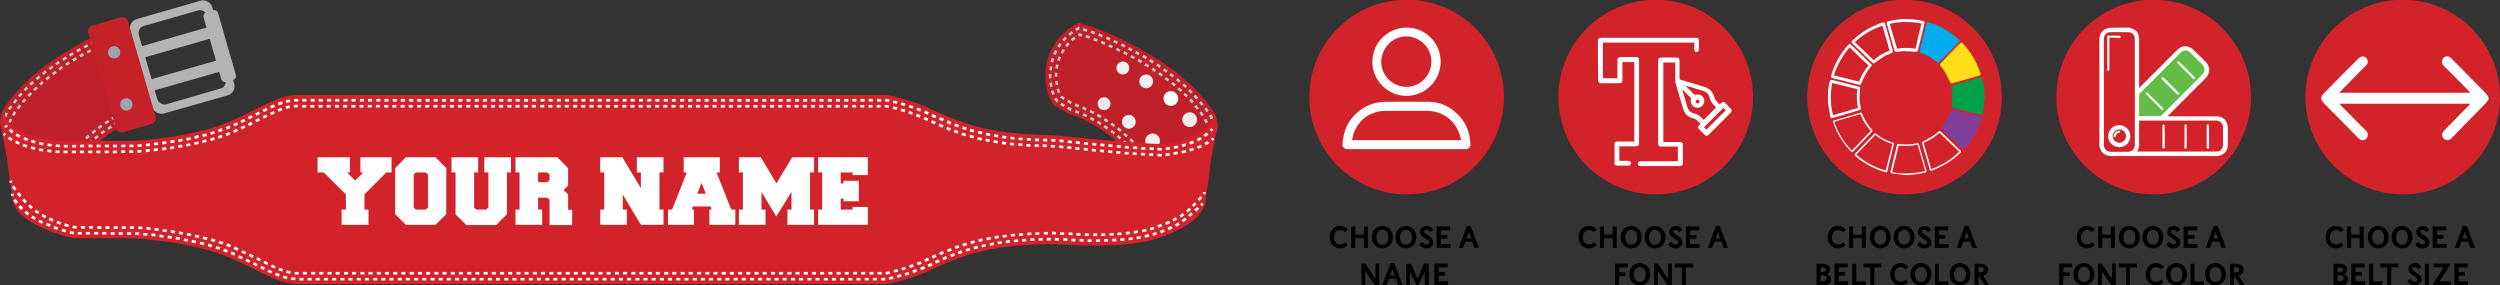 <?xml version="1.0" encoding="utf-8"?>
<!-- Generator: Adobe Illustrator 19.0.0, SVG Export Plug-In . SVG Version: 6.00 Build 0)  -->
<svg version="1.1" id="Layer_1" xmlns="http://www.w3.org/2000/svg" xmlns:xlink="http://www.w3.org/1999/xlink" x="0px" y="0px"
	 viewBox="-236 -52.8 1050.9 120" style="enable-background:new -236 -52.8 1050.9 120;" xml:space="preserve">
<rect x="-236" y="-52.8" width="1050.9" height="120" fill="#333333" stroke="none"/>
<style type="text/css">
	.st0{fill:#BF2029;}
	.st1{fill:#C4C4C4;}
	.st2{fill:#F0EFEF;}
	.st3{fill:#FFFFFF;}
	.st4{fill:#B3B3B3;}
	.st5{fill:#DD1E33;}
	.st6{fill:#D3232A;}
	.st7{fill:#C42128;}
	.st8{fill:#CD202B;}
	.st9{fill:#9EA3B2;}
	.st10{fill:#ED1B2E;}
	.st11{fill:#63BC46;}
	.st12{fill:#00AEEF;}
	.st13{fill:#FFDE17;}
	.st14{fill:#7F3F98;}
	.st15{fill:#00A14B;}
</style>
<g>
	<path class="st0" d="M275.1-4.3c-14.2-24.3-52.2-37.3-52.2-37.3l-5.6-1.6l0,0c-12,5.9-17.2,20.2-11.7,32.4l0,0
		c0.5,1.2,1.4,2.2,2.5,2.8l5,3l0,0l0,0h0.1l0,0c21,6.7,33.1,26,33.1,26l28.9-22.9C274.9-2.3,275.4-3.8,275.1-4.3z"/>
	<g>
		<path class="st1" d="M246.3,18.5c-0.3-0.4-0.6-0.9-1-1.4l0.9-0.7c0.4,0.5,0.7,1,1,1.4L246.3,18.5z M244.2,15.7
			c-0.3-0.4-0.7-0.9-1.1-1.3l0.9-0.7c0.4,0.5,0.8,0.9,1.1,1.3L244.2,15.7z M242,13.1c-0.4-0.4-0.7-0.8-1.1-1.3l0.8-0.8
			c0.4,0.4,0.8,0.9,1.2,1.3L242,13.1z M239.7,10.6c-0.4-0.4-0.8-0.8-1.2-1.2l0.8-0.8c0.4,0.4,0.8,0.8,1.2,1.2L239.7,10.6z
			 M237.2,8.2c-0.4-0.4-0.8-0.8-1.3-1.2l0.8-0.9c0.4,0.4,0.9,0.8,1.3,1.2L237.2,8.2z M234.7,5.9c-0.4-0.4-0.9-0.7-1.3-1.1l0.7-0.9
			c0.5,0.4,0.9,0.7,1.3,1.1L234.7,5.9z M232.1,3.7c-0.4-0.3-0.9-0.7-1.4-1l0.7-0.9c0.5,0.3,0.9,0.7,1.4,1.1L232.1,3.7z M229.3,1.7
			c-0.5-0.3-0.9-0.6-1.4-1l0.6-1c0.5,0.3,1,0.7,1.4,1L229.3,1.7z M226.5-0.2c-0.5-0.3-1-0.6-1.5-0.9l0.6-1c0.5,0.3,1,0.6,1.5,0.9
			L226.5-0.2z M223.6-1.9c-0.5-0.3-1-0.5-1.5-0.8l0.5-1c0.5,0.3,1,0.5,1.5,0.8L223.6-1.9z M272.8-2.6c-0.2-0.2-0.2-0.4-0.2-0.6
			c0-0.1,0-0.2,0-0.2c-0.1-0.2-0.3-0.5-0.4-0.7l1-0.6c0.2,0.3,0.4,0.6,0.6,0.9l0.1,0.2v0.2c0,0.1,0,0.2,0,0.2s0,0,0,0.1l0,0V-3
			c0,0,0,0,0-0.1L272.8-2.6z M220.5-3.5c-0.5-0.2-1-0.5-1.5-0.7l0.5-1c0.5,0.2,1.1,0.5,1.6,0.7L220.5-3.5z M217.4-4.9
			c-0.5-0.2-1.1-0.4-1.6-0.6l0.4-1.1c0.5,0.2,1.1,0.4,1.6,0.6L217.4-4.9z M271.2-5.6c-0.3-0.5-0.6-0.9-1-1.4l0.9-0.7
			c0.3,0.5,0.7,0.9,1,1.4L271.2-5.6z M214.2-6.1l-0.6-0.2L212.5-7l0.6-1l1,0.6l0.4,0.1L214.2-6.1z M211.1-7.8l-1.5-0.9l0.6-1
			l1.5,0.9L211.1-7.8z M269.1-8.3c-0.4-0.4-0.7-0.9-1.1-1.3l0.9-0.7c0.4,0.4,0.7,0.9,1.1,1.4L269.1-8.3z M208.2-9.7
			c-0.5-0.4-0.9-1-1.1-1.6l1-0.5c0.2,0.5,0.5,0.9,0.9,1.2L208.2-9.7z M266.9-10.9c-0.4-0.4-0.8-0.8-1.2-1.3l0.8-0.8
			c0.4,0.4,0.8,0.8,1.2,1.3L266.9-10.9z M206.3-12.9c-0.2-0.5-0.4-1.1-0.5-1.7l1.1-0.3c0.2,0.5,0.3,1.1,0.5,1.6L206.3-12.9z
			 M264.6-13.4c-0.4-0.4-0.8-0.8-1.2-1.2l0.8-0.8c0.4,0.4,0.8,0.8,1.2,1.2L264.6-13.4z M262.2-15.8c-0.4-0.4-0.8-0.8-1.3-1.1
			l0.8-0.9c0.4,0.4,0.9,0.8,1.3,1.2L262.2-15.8z M205.4-16.3c-0.1-0.6-0.2-1.2-0.3-1.7l1.1-0.1c0.1,0.6,0.2,1.1,0.3,1.7L205.4-16.3z
			 M259.6-18c-0.4-0.4-0.9-0.7-1.3-1.1L259-20c0.4,0.4,0.9,0.7,1.3,1.1L259.6-18z M204.9-19.8c0-0.4,0-0.8,0-1.2c0-0.2,0-0.4,0-0.6
			h1.1c0,0.2,0,0.4,0,0.6c0,0.4,0,0.7,0,1.1L204.9-19.8z M256.9-20.2c-0.5-0.4-0.9-0.7-1.4-1l0.7-0.9c0.5,0.3,0.9,0.7,1.4,1.1
			L256.9-20.2z M254.2-22.2c-0.5-0.3-0.9-0.7-1.4-1l0.7-0.9c0.5,0.3,0.9,0.7,1.4,1L254.2-22.2z M206.2-23.2l-1.1-0.1
			c0.1-0.6,0.1-1.2,0.2-1.7l1.1,0.2C206.3-24.3,206.2-23.8,206.2-23.2z M251.4-24.2c-0.5-0.3-1-0.6-1.4-0.9l0.6-1
			c0.5,0.3,1,0.6,1.4,1L251.4-24.2z M248.5-26.1c-0.5-0.3-1-0.6-1.5-0.9l0.6-1c0.5,0.3,1,0.6,1.5,0.9L248.5-26.1z M206.7-26.5
			l-1.1-0.3c0.1-0.6,0.3-1.1,0.5-1.7l1.1,0.4C207-27.6,206.9-27.1,206.7-26.5z M245.6-27.9c-0.5-0.3-1-0.6-1.5-0.9l0.6-1
			c0.5,0.3,1,0.6,1.5,0.9L245.6-27.9z M242.6-29.6l-0.2-0.1c-0.4-0.2-0.9-0.5-1.3-0.7l0.5-1c0.4,0.2,0.9,0.5,1.3,0.7l0.2,0.1
			L242.6-29.6z M207.8-29.7l-1.1-0.5c0.2-0.5,0.5-1.1,0.8-1.6l1,0.5C208.3-30.7,208.1-30.2,207.8-29.7z M239.6-31.2
			c-0.5-0.3-1-0.5-1.5-0.8l0.5-1c0.5,0.3,1,0.5,1.5,0.8L239.6-31.2z M209.4-32.7l-1-0.6c0.3-0.5,0.6-1,1-1.5l0.9,0.7
			C210-33.6,209.7-33.1,209.4-32.7z M236.6-32.8c-0.5-0.3-1-0.5-1.5-0.8l0.5-1c0.5,0.2,1,0.5,1.6,0.8L236.6-32.8z M233.5-34.3
			c-0.5-0.3-1.1-0.5-1.6-0.7l0.5-1c0.5,0.2,1,0.5,1.6,0.7L233.5-34.3z M211.4-35.3l-0.9-0.8c0.4-0.4,0.8-0.9,1.2-1.3l0.8,0.8
			C212.1-36.2,211.7-35.8,211.4-35.3z M230.4-35.7c-0.5-0.2-1.1-0.5-1.6-0.7l0.5-1.1c0.5,0.2,1,0.4,1.6,0.7L230.4-35.7z M227.2-37.1
			c-0.6-0.2-1.1-0.5-1.6-0.6l0.4-1.1c0.5,0.2,1,0.4,1.6,0.7L227.2-37.1z M213.8-37.7l-0.7-0.9c0.4-0.4,0.9-0.7,1.4-1.1l0.7,0.9
			C214.6-38.4,214.2-38.1,213.8-37.7z M224-38.3c-0.7-0.3-1.3-0.5-1.6-0.6l0.4-1.1c0.3,0.1,0.9,0.3,1.6,0.6L224-38.3z M220.8-39.4
			l-1.7-0.5l0.3-1.1l1.7,0.5L220.8-39.4z M216.5-39.7l-0.6-1c0.5-0.3,0.9-0.6,1.4-0.8l0.2-0.1l0.4,0.1l-0.2,0.7l0.2,0.3
			C217.4-40.2,216.9-39.9,216.5-39.7z"/>
	</g>
	<g>
		<path class="st1" d="M246.7,15c-0.3-0.4-0.7-0.9-1.1-1.3l0.9-0.7c0.4,0.5,0.7,0.9,1.1,1.4L246.7,15z M244.6,12.3
			c-0.4-0.4-0.7-0.8-1.1-1.3l0.9-0.8c0.4,0.4,0.8,0.9,1.1,1.3L244.6,12.3z M242.3,9.8c-0.4-0.4-0.8-0.8-1.2-1.2l0.8-0.8
			c0.4,0.4,0.8,0.8,1.2,1.3L242.3,9.8z M239.9,7.3c-0.4-0.4-0.8-0.8-1.2-1.2l0.8-0.8c0.4,0.4,0.8,0.8,1.3,1.2L239.9,7.3z M237.4,5
			c-0.4-0.4-0.8-0.8-1.3-1.1l0.7-0.9c0.4,0.4,0.9,0.8,1.3,1.1L237.4,5z M234.8,2.7c-0.4-0.4-0.9-0.7-1.3-1.1l0.7-0.9
			c0.5,0.4,0.9,0.7,1.4,1.1L234.8,2.7z M232.1,0.6c-0.5-0.3-0.9-0.7-1.4-1l0.7-0.9c0.5,0.3,0.9,0.7,1.4,1L232.1,0.6z M270.8-0.9
			c-0.2-0.5-0.5-1-0.8-1.5l1-0.6c0.3,0.5,0.6,1,0.8,1.5L270.8-0.9z M229.3-1.3c-0.5-0.3-0.9-0.6-1.4-0.9l0.6-1
			c0.5,0.3,1,0.6,1.5,0.9L229.3-1.3z M226.5-3.1c-0.5-0.3-1-0.6-1.5-0.9l0.6-1c0.5,0.3,1,0.6,1.5,0.9L226.5-3.1z M269.1-3.9
			c-0.3-0.5-0.6-0.9-0.9-1.4l0.9-0.7c0.3,0.5,0.7,1,1,1.5L269.1-3.9z M223.5-4.8c-0.5-0.3-1-0.5-1.5-0.8l0.5-1
			c0.5,0.3,1,0.5,1.6,0.8L223.5-4.8z M220.4-6.3c-0.5-0.2-1-0.5-1.6-0.7l0.4-1.1c0.5,0.2,1.1,0.5,1.6,0.7L220.4-6.3z M267.1-6.7
			c-0.3-0.4-0.7-0.9-1.1-1.3l0.9-0.7c0.4,0.5,0.7,0.9,1.1,1.4L267.1-6.7z M217.3-7.6c-0.5-0.2-1.1-0.4-1.6-0.6l0.4-1.1
			c0.6,0.2,1.1,0.4,1.6,0.6L217.3-7.6z M214-9l-1.5-0.9l0.6-1l1.5,0.9L214-9z M265-9.3c-0.4-0.4-0.8-0.8-1.1-1.3l0.8-0.8
			c0.4,0.4,0.8,0.9,1.2,1.3L265-9.3z M211.1-10.8l-0.9-0.5c-0.3-0.2-0.5-0.4-0.7-0.6l0.9-0.7c0.1,0.1,0.2,0.2,0.4,0.3l0.9,0.5
			L211.1-10.8z M262.6-11.8c-0.4-0.4-0.8-0.8-1.2-1.2l0.8-0.8c0.4,0.4,0.8,0.8,1.2,1.2L262.6-11.8z M208.7-13.6
			c-0.2-0.6-0.4-1.1-0.6-1.7l1.1-0.3c0.2,0.5,0.3,1.1,0.5,1.6L208.7-13.6z M260.2-14.1c-0.4-0.4-0.8-0.8-1.3-1.1l0.8-0.9
			c0.4,0.4,0.9,0.8,1.3,1.2L260.2-14.1z M257.6-16.4c-0.4-0.4-0.9-0.7-1.3-1.1l0.7-0.9c0.4,0.4,0.9,0.7,1.3,1.1L257.6-16.4z
			 M207.8-17c-0.1-0.6-0.2-1.2-0.3-1.7l1.1-0.1c0.1,0.5,0.2,1.1,0.3,1.7L207.8-17z M254.9-18.5c-0.5-0.4-0.9-0.7-1.4-1l0.7-0.9
			c0.5,0.3,0.9,0.7,1.4,1L254.9-18.5z M207.4-20.5c0-0.2,0-0.4,0-0.6c0-0.4,0-0.8,0-1.2l1.1,0.1c0,0.4,0,0.8,0,1.1
			c0,0.2,0,0.4,0,0.5L207.4-20.5z M252.2-20.6c-0.5-0.3-0.9-0.7-1.4-1l0.7-0.9c0.5,0.3,0.9,0.7,1.4,1L252.2-20.6z M249.4-22.5
			c-0.5-0.3-1-0.6-1.4-0.9l0.6-1c0.5,0.3,1,0.6,1.4,1L249.4-22.5z M208.7-23.9l-1.1-0.2c0.1-0.6,0.2-1.2,0.3-1.7l1.1,0.3
			C208.9-25,208.8-24.4,208.7-23.9z M246.5-24.4c-0.5-0.3-1-0.6-1.5-0.9l0.6-1c0.5,0.3,1,0.6,1.5,0.9L246.5-24.4z M243.6-26.2
			c-0.5-0.3-1-0.6-1.5-0.9l0.6-1c0.5,0.3,1,0.6,1.5,0.9L243.6-26.2z M209.5-27.1l-1.1-0.4c0.2-0.6,0.4-1.1,0.6-1.7l1.1,0.5
			C209.8-28.2,209.6-27.7,209.5-27.1z M240.6-27.9c-0.5-0.3-1-0.6-1.5-0.8l0.5-1c0.5,0.3,1,0.5,1.5,0.8L240.6-27.9z M237.6-29.5
			c-0.5-0.3-1-0.5-1.5-0.8l0.5-1c0.5,0.3,1,0.5,1.5,0.8L237.6-29.5z M210.8-30.2l-1-0.5c0.3-0.5,0.6-1,0.9-1.5l1,0.6
			C211.3-31.2,211-30.7,210.8-30.2z M234.5-31c-0.5-0.3-1-0.5-1.5-0.7l0.5-1c0.5,0.2,1,0.5,1.6,0.8L234.5-31z M231.4-32.5
			c-0.5-0.2-1.1-0.5-1.6-0.7l0.5-1c0.5,0.2,1,0.5,1.6,0.7L231.4-32.5z M212.6-33l-0.9-0.7c0.4-0.5,0.7-0.9,1.2-1.3l0.8,0.8
			C213.3-33.8,213-33.4,212.6-33z M228.3-33.9c-0.6-0.2-1.1-0.5-1.6-0.7l0.4-1.1c0.5,0.2,1,0.4,1.6,0.7L228.3-33.9z M225.1-35.2
			c-0.6-0.2-1.1-0.4-1.6-0.6l0.4-1.1c0.5,0.2,1,0.4,1.6,0.6L225.1-35.2z M214.9-35.4l-0.8-0.9c0.4-0.4,0.9-0.8,1.4-1.1l0.7,0.9
			C215.7-36.1,215.3-35.8,214.9-35.4z M221.9-36.5c-0.3-0.1-0.5-0.2-0.6-0.2l-1-0.3l0.3-1.1l1.1,0.3c0.1,0,0.3,0.1,0.6,0.2
			L221.9-36.5z M217.6-37.4l-0.6-1c0.2-0.1,0.4-0.3,0.6-0.4l0.2-0.1l1.2,0.4l-0.3,1.1l-0.7-0.2C217.8-37.6,217.7-37.5,217.6-37.4z"
			/>
	</g>
	<path class="st0" d="M-206.3,19.5c0,0,12.4-18.8,33.6-24.1L-183-43.2c0,0-37.9,13-52.2,37.3c-0.3,0.5,0.2,2-0.1,2.5L-206.3,19.5z"
		/>
	<g>
		<path class="st1" d="M-205.3,15.6l-0.9-0.7c0.3-0.4,0.7-0.9,1.1-1.3l0.9,0.7C-204.6,14.8-205,15.2-205.3,15.6z M-203.1,13
			l-0.9-0.8c0.4-0.4,0.8-0.8,1.2-1.3l0.8,0.8C-202.4,12.2-202.7,12.6-203.1,13z M-200.8,10.5l-0.8-0.8c0.4-0.4,0.8-0.8,1.2-1.2
			l0.8,0.8C-200,9.7-200.4,10.1-200.8,10.5z M-198.3,8.1l-0.8-0.8c0.4-0.4,0.8-0.8,1.3-1.2L-197,7C-197.5,7.4-197.9,7.8-198.3,8.1z
			 M-195.8,5.9l-0.7-0.9c0.4-0.4,0.9-0.7,1.3-1.1l0.7,0.9C-194.9,5.1-195.3,5.5-195.8,5.9z M-193.1,3.7l-0.7-0.9
			c0.5-0.3,0.9-0.7,1.4-1l0.7,0.9C-192.2,3.1-192.7,3.4-193.1,3.7z M-190.3,1.8l-0.6-0.9c0.5-0.3,1-0.6,1.5-1l0.6,1
			C-189.4,1.1-189.9,1.4-190.3,1.8z M-187.5-0.1l-0.6-1c0.5-0.3,1-0.6,1.5-0.9l0.6,1C-186.5-0.6-187-0.4-187.5-0.1z M-184.5-1.7
			l-0.5-1c0.5-0.3,1-0.5,1.6-0.8l0.5,1C-183.5-2.3-184-2-184.5-1.7z M-181.4-3.2l-0.5-1c0.5-0.2,1.1-0.5,1.6-0.7l0.4,1.1
			C-180.4-3.7-180.9-3.4-181.4-3.2z M-233.2-3.6l-0.4-0.1h-0.7c0-0.2,0.1-0.3,0.3-0.9c0.1-0.2,0.2-0.4,0.2-0.6v-0.1l0.2-0.3l0.8,0.5
			h0.2V-5l0,0l-0.1,0.1c0,0.1-0.1,0.3-0.3,0.7C-233-4-233.2-3.7-233.2-3.6z M-178.3-4.5l-0.4-1.1c0.5-0.2,1.1-0.4,1.6-0.6l0.4,1.1
			C-177.2-4.9-177.7-4.7-178.3-4.5z M-175.9-6.1l-0.4-1.6l1.1-0.3l0.4,1.7L-175.9-6.1z M-231.7-6.5l-1-0.6c0.3-0.5,0.6-1,1-1.4
			l0.9,0.7C-231.1-7.4-231.4-6.9-231.7-6.5z M-229.7-9.2l-0.9-0.7c0.4-0.5,0.7-0.9,1.1-1.4l0.9,0.7C-229-10.1-229.4-9.7-229.7-9.2z
			 M-176.8-9.4l-0.4-1.6l1.1-0.3l0.4,1.7L-176.8-9.4z M-227.6-11.9l-0.9-0.7c0.4-0.4,0.8-0.9,1.2-1.3l0.8,0.8
			C-226.8-12.7-227.2-12.3-227.6-11.9z M-177.7-12.7l-0.4-1.7l1.1-0.3l0.4,1.7L-177.7-12.7z M-225.3-14.4l-0.8-0.8
			c0.4-0.4,0.8-0.8,1.2-1.2l0.8,0.8C-224.5-15.2-224.9-14.8-225.3-14.4z M-178.5-16l-0.4-1.7l1.1-0.3l0.4,1.7L-178.5-16z
			 M-222.9-16.8l-0.8-0.8c0.4-0.4,0.8-0.8,1.3-1.2l0.8,0.9C-222-17.6-222.4-17.2-222.9-16.8z M-220.3-19.1L-221-20
			c0.4-0.4,0.9-0.8,1.3-1.1l0.7,0.9C-219.4-19.8-219.9-19.4-220.3-19.1z M-179.4-19.4l-0.5-1.6l1.1-0.3l0.4,1.7L-179.4-19.4z
			 M-217.7-21.3l-0.7-0.9c0.5-0.4,0.9-0.7,1.4-1.1l0.7,0.9C-216.8-22-217.2-21.6-217.7-21.3z M-180.3-22.7l-0.4-1.7l1.1-0.3l0.4,1.7
			L-180.3-22.7z M-214.9-23.3l-0.7-0.9c0.5-0.3,0.9-0.7,1.4-1l0.7,0.9C-214-24-214.5-23.7-214.9-23.3z M-212.2-25.3l-0.6-0.9
			c0.5-0.3,1-0.7,1.4-1l0.6,1C-211.2-26-211.7-25.6-212.2-25.3z M-181.2-26l-0.4-1.7l1.1-0.3l0.4,1.7L-181.2-26z M-209.3-27.2
			l-0.6-1c0.5-0.3,1-0.6,1.5-0.9l0.6,1C-208.3-27.8-208.8-27.5-209.3-27.2z M-206.4-29l-0.6-1c0.5-0.3,1-0.6,1.5-0.9l0.6,1
			C-205.4-29.6-205.9-29.3-206.4-29z M-182.1-29.3l-0.4-1.7l1.1-0.3l0.4,1.7L-182.1-29.3z M-203.4-30.8l-0.6-1
			c0.5-0.3,1-0.6,1.5-0.8l0.6,1C-202.4-31.3-202.9-31-203.4-30.8z M-200.4-32.4l-0.5-1c0.5-0.3,1-0.5,1.5-0.8l0.5,1
			C-199.4-33-199.9-32.7-200.4-32.4z M-182.9-32.7l-0.4-1.7l1.1-0.3l0.4,1.7L-182.9-32.7z M-197.4-34l-0.5-1c0.5-0.3,1-0.5,1.5-0.8
			l0.5,1C-196.4-34.5-196.9-34.3-197.4-34z M-194.3-35.5l-0.5-1c0.5-0.3,1.1-0.5,1.6-0.7l0.5,1C-193.3-36-193.8-35.8-194.3-35.5z
			 M-183.8-36l-0.5-1.7l1.1-0.3l0.4,1.7L-183.8-36z M-191.2-37l-0.5-1c0.5-0.2,1.1-0.5,1.6-0.7l0.5,1.1
			C-190.1-37.4-190.7-37.2-191.2-37z M-188-38.3l-0.4-1.1c0.6-0.2,1.1-0.5,1.6-0.7l0.4,1.1C-187-38.8-187.5-38.6-188-38.3z
			 M-184.7-39.3l-0.1-0.4c0,0,0,0-0.1,0l-0.4-1c0.2-0.1,0.5-0.2,0.7-0.3l0.6-0.2l0.4,1.6L-184.7-39.3z"/>
	</g>
	<g>
		<path class="st1" d="M-206.6,13.3l-0.9-0.7c0.3-0.4,0.7-0.9,1.1-1.3l0.9,0.8C-205.9,12.4-206.2,12.8-206.6,13.3z M-204.3,10.7
			l-0.8-0.8c0.4-0.4,0.8-0.8,1.2-1.3l0.8,0.8C-203.6,9.9-204,10.3-204.3,10.7z M-202,8.2l-0.8-0.8c0.4-0.4,0.8-0.8,1.2-1.2l0.8,0.8
			C-201.2,7.4-201.6,7.8-202,8.2z M-199.5,5.8l-0.8-0.8c0.4-0.4,0.9-0.8,1.3-1.2l0.8,0.9C-198.7,5.1-199.1,5.5-199.5,5.8z
			 M-196.9,3.6l-0.7-0.9c0.4-0.4,0.9-0.7,1.4-1.1l0.7,0.9C-196.1,2.9-196.5,3.3-196.9,3.6z M-194.3,1.5l-0.7-0.9
			c0.5-0.3,0.9-0.7,1.4-1l0.7,0.9C-193.3,0.8-193.8,1.2-194.3,1.5z M-191.5-0.5l-0.6-1c0.5-0.3,1-0.6,1.5-0.9l0.6,1
			C-190.5-1.1-191-0.8-191.5-0.5z M-231.6-1l-1-0.5c0.2-0.5,0.5-1,0.8-1.6l1,0.6C-231.1-2-231.4-1.5-231.6-1z M-188.6-2.3l-0.6-1
			c0.5-0.3,1-0.6,1.5-0.9l0.6,1C-187.6-2.9-188.1-2.6-188.6-2.3z M-185.6-3.9l-0.5-1c0.5-0.3,1-0.5,1.6-0.8l0.5,1
			C-184.6-4.5-185.1-4.2-185.6-3.9z M-230-4l-1-0.6c0.3-0.5,0.6-1,0.9-1.5l0.9,0.6C-229.4-4.9-229.7-4.4-230-4z M-182.5-5.4l-0.5-1
			c0.5-0.2,1.1-0.5,1.6-0.7L-181-6C-181.5-5.9-182-5.7-182.5-5.4z M-179.4-6.7l-0.4-1.1c0.4-0.2,0.9-0.3,1.3-0.5l0.1,0.2l0.6-0.2
			l0.2,0.9l-0.5,0.2C-178.5-7-179-6.9-179.4-6.7z M-228.1-6.8l-0.9-0.7c0.3-0.5,0.7-0.9,1.1-1.4l0.9,0.7
			C-227.4-7.7-227.7-7.2-228.1-6.8z M-226-9.5l-0.9-0.7c0.4-0.4,0.7-0.9,1.1-1.3l0.9,0.8C-225.2-10.3-225.6-9.9-226-9.5z
			 M-179.4-9.6l-0.4-1.7l1.1-0.3l0.4,1.7L-179.4-9.6z M-223.7-12l-0.8-0.8c0.4-0.4,0.8-0.8,1.2-1.3l0.8,0.8
			C-222.9-12.8-223.3-12.4-223.7-12z M-180.3-12.9l-0.4-1.7l1.1-0.3l0.4,1.7L-180.3-12.9z M-221.3-14.5l-0.8-0.8
			c0.4-0.4,0.8-0.8,1.3-1.2l0.8,0.8C-220.5-15.2-220.9-14.9-221.3-14.5z M-181.1-16.2l-0.4-1.7l1.1-0.3l0.4,1.7L-181.1-16.2z
			 M-218.8-16.8l-0.8-0.9c0.4-0.4,0.9-0.8,1.3-1.1l0.7,0.9C-218-17.5-218.4-17.2-218.8-16.8z M-216.2-19l-0.7-0.9
			c0.4-0.4,0.9-0.7,1.3-1.1l0.7,0.9C-215.3-19.7-215.8-19.4-216.2-19z M-182-19.6l-0.4-1.7l1.1-0.3l0.4,1.7L-182-19.6z M-213.5-21.1
			l-0.7-0.9c0.5-0.4,0.9-0.7,1.4-1l0.7,0.9C-212.6-21.8-213.1-21.5-213.5-21.1z M-182.9-22.9l-0.4-1.7l1.1-0.3l0.4,1.7L-182.9-22.9z
			 M-210.8-23.2l-0.7-0.9c0.5-0.3,0.9-0.7,1.4-1l0.6,0.9C-209.9-23.8-210.3-23.5-210.8-23.2z M-208-25.1l-0.6-1
			c0.5-0.3,1-0.6,1.5-0.9l0.6,1C-207-25.7-207.5-25.4-208-25.1z M-183.8-26.2l-0.4-1.7l1.1-0.3l0.4,1.7L-183.8-26.2z M-205.1-26.9
			l-0.6-1c0.5-0.3,1-0.6,1.5-0.9l0.6,1C-204.1-27.5-204.6-27.2-205.1-26.9z M-202.1-28.7l-0.6-1c0.5-0.3,1-0.6,1.5-0.8l0.6,1
			C-201.1-29.2-201.6-28.9-202.1-28.7z M-184.7-29.5l-0.4-1.7l1.1-0.3l0.4,1.7L-184.7-29.5z M-199.1-30.3l-0.5-1
			c0.5-0.3,1-0.5,1.5-0.8l0.5,1C-198.1-30.9-198.6-30.6-199.1-30.3z M-196.1-31.9l-0.5-1c0.5-0.3,1-0.5,1.5-0.8l0.5,1
			C-195-32.4-195.5-32.2-196.1-31.9z M-185.6-32.9l-0.4-1.7l1.1-0.3l0.4,1.7L-185.6-32.9z M-193-33.4l-0.5-1
			c0.5-0.3,1.1-0.5,1.6-0.7l0.5,1C-191.9-33.9-192.5-33.7-193-33.4z M-189.9-34.8l-0.5-1c0.5-0.2,1.1-0.5,1.6-0.7l0.5,1.1
			C-188.8-35.3-189.3-35.1-189.9-34.8z M-186.4-36.2L-186.4-36.2h-0.3l-0.4-1.1l1.5-0.6l0.4,1.4L-186.4-36.2z"/>
	</g>
	<g>
		<ellipse class="st2" cx="236" cy="-24.2" rx="2.7" ry="2.7"/>
		<ellipse class="st2" cx="245.8" cy="-18.6" rx="2.9" ry="2.9"/>
		<ellipse class="st2" cx="238.5" cy="-1.6" rx="2.9" ry="2.9"/>
		<ellipse class="st3" cx="256.2" cy="-11.4" rx="3.1" ry="3.1"/>
		<ellipse class="st2" cx="264.1" cy="-2.5" rx="3.1" ry="3.1"/>
		<ellipse class="st2" cx="248.5" cy="6.4" rx="3.1" ry="3.1"/>
		<ellipse class="st2" cx="228.1" cy="-9.2" rx="2.7" ry="2.7"/>
	</g>
	<g>
		<path class="st4" d="M-137.6-17.8l-9.1-31.8c-0.6-2.2-2.9-3.5-5-2.9l-26.8,7.7c-2.1,0.6-3.4,2.9-2.7,5.1l9.1,31.7
			c0.6,2.2,2.9,3.5,5,2.9l26.8-7.6C-138.1-13.3-136.9-15.6-137.6-17.8z M-141.2-19.5c0.5,1.7-0.4,3.5-2.1,3.9L-166-9
			c-1.6,0.5-3.4-0.5-3.9-2.2l-7.7-26.8c-0.5-1.7,0.4-3.5,2.1-3.9l22.7-6.5c1.6-0.5,3.4,0.5,3.9,2.2L-141.2-19.5z"/>
		<path class="st4" d="M-146.7-48.5l-2.4,0.7c-1,0.3-1.6,1.3-1.3,2.4l7.4,25.8c0.3,1,1.3,1.6,2.4,1.3l2.4-0.7c1-0.3,1.6-1.3,1.3-2.4
			l-7.4-25.8C-144.6-48.2-145.6-48.8-146.7-48.5z"/>
		<path class="st4" d="M-140.7-28.6l-33.1,9.5c-0.8,0.2-1.2,1-1,1.8l0.5,1.9c0.2,0.8,1,1.2,1.8,1l33.2-9.5c0.8-0.2,1.2-1,1-1.8
			l-0.5-1.9C-139.1-28.4-139.9-28.8-140.7-28.6z"/>
		<path class="st4" d="M-144.7-42.5l-33.1,9.5c-0.8,0.2-1.2,1-1,1.8l0.5,1.9c0.2,0.8,1,1.2,1.8,1l33.2-9.5c0.8-0.2,1.2-1,1-1.8
			l-0.5-1.9C-143.1-42.3-143.9-42.7-144.7-42.5z"/>
	</g>
	<path class="st5" d="M-191.6,54.7"/>
	<path class="st6" d="M274.9-4.4c-0.2-0.4-0.6-1.1-0.6-1.1l-0.4,2.4C270.4,5.3,258,7.3,251.8,7.8c-23-1.1-39.6-3.6-47-3.8
		c-27.8-0.7-37-5.5-48.9-10.6c-6.9-3.7-18.7-6.2-18.7-6.2h-248c-7.7-0.1-13,3.9-27.4,10.6c-14.4,6.6-37.8,8.6-42.5,8.6
		c-1.1,0-11.9,0-27.7,0.1l0,0l0,0h-0.1c-1.7,0-21-0.2-25.5-11l-0.4-2.4c0,0-0.4,0.7-0.6,1.1c-0.5,1-1.1,4-1,4.7
		c0.8,3.7,3,13.8,3.4,18.4c0.5,5.6,1.3,8.6,1.7,12.7c0.1,4,3.6,9.1,13.4,13.3c7.5,3.2,11.2,3.8,12.6,4c0.1,0,0.1,0,0.2,0
		c0.1,0,0.2,0,0.3,0l0,0l0,0h0.1c14.3,0.1,22.5,0.1,23.5,0.1c4.7,0,28.1,2,42.5,8.6s19.7,10.6,27.4,10.6h248c0,0,11.7-2.5,18.7-6.2
		c12-5.2,21.1-10,48.9-10.6c5.8-0.1,23,1.9,38.7-0.7c5.6-0.9,10.9-2.7,15.5-5.1c3.6-1.7,6.3-3.5,8.1-5.4l0,0l0,0
		c2.5-2.5,3.6-5,3.8-7.2c0.3-4.1,1.2-7.1,1.7-12.7c0.4-4.6,2.5-14.7,3.4-18.4C276-0.3,275.4-3.4,274.9-4.4z"/>
	<g>
		<g>
			<path class="st3" d="M269.3,33.8l-0.8-0.8c0.2-0.2,0.4-0.4,0.6-0.6l0.8,0.8C269.8,33.4,269.6,33.6,269.3,33.8z"/>
		</g>
		<g>
			<path class="st3" d="M12.1,65.1h-1.7V64h1.7V65.1z M8.6,65.1H6.9V64h1.7V65.1z M5.2,65.1H3.5V64h1.7V65.1z M1.8,65.1H0.1V64h1.7
				V65.1z M-1.7,65.1h-1.7V64h1.7V65.1z M-5.1,65.1h-1.7V64h1.7V65.1z M-8.6,65.1h-1.7V64h1.7V65.1z M-12,65.1h-1.7V64h1.7V65.1z
				 M-15.5,65.1h-1.7V64h1.7V65.1z M-18.9,65.1h-1.7V64h1.7V65.1z M-22.3,65.1H-24V64h1.7V65.1z M-25.8,65.1h-1.7V64h1.7V65.1z
				 M-29.2,65.1h-1.7V64h1.7V65.1z M-32.7,65.1h-1.7V64h1.7V65.1z M-36.1,65.1h-1.7V64h1.7V65.1z M-39.6,65.1h-1.7V64h1.7V65.1z
				 M-43,65.1h-1.7V64h1.7V65.1z M-46.5,65.1h-1.7V64h1.7V65.1z M-49.9,65.1h-1.7V64h1.7V65.1z M-53.3,65.1H-55V64h1.7V65.1z
				 M-56.8,65.1h-1.7V64h1.7V65.1z M-60.2,65.1h-1.7V64h1.7V65.1z M-63.7,65.1h-1.7V64h1.7V65.1z M-67.1,65.1h-1.7V64h1.7V65.1z
				 M-70.6,65.1h-1.7V64h1.7V65.1z M-74,65.1h-1.7V64h1.7V65.1z M-77.4,65.1h-1.7V64h1.7V65.1z M-80.9,65.1h-1.7V64h1.7V65.1z
				 M-84.3,65.1H-86V64h1.7V65.1z M-87.8,65.1h-1.7V64h1.7V65.1z M-91.2,65.1h-1.7V64h1.7V65.1z M-94.7,65.1h-1.7V64h1.7V65.1z
				 M-98.1,65.1h-1.7V64h1.7V65.1z M-101.6,65.1h-1.7V64h1.7V65.1z M-105,65.1h-1.7V64h1.7V65.1z M-108.4,65.1h-1.7V64h1.7V65.1z
				 M136.1,65.1h-1.7V64h1.7V65.1z M132.6,65.1h-1.7V64h1.7V65.1z M129.2,65.1h-1.7V64h1.7V65.1z M125.7,65.1H124V64h1.7V65.1z
				 M122.3,65.1h-1.7V64h1.7V65.1z M118.8,65.1h-1.7V64h1.7V65.1z M115.4,65.1h-1.7V64h1.7V65.1z M112,65.1h-1.7V64h1.7V65.1z
				 M108.5,65.1h-1.7V64h1.7V65.1z M105.1,65.1h-1.7V64h1.7V65.1z M101.6,65.1h-1.7V64h1.7V65.1z M98.2,65.1h-1.7V64h1.7V65.1z
				 M94.7,65.1H93V64h1.7V65.1z M91.3,65.1h-1.7V64h1.7V65.1z M87.9,65.1h-1.7V64h1.7V65.1z M84.4,65.1h-1.7V64h1.7V65.1z M81,65.1
				h-1.7V64H81V65.1z M77.5,65.1h-1.7V64h1.7V65.1z M74.1,65.1h-1.7V64h1.7V65.1z M70.6,65.1h-1.7V64h1.7V65.1z M67.2,65.1h-1.7V64
				h1.7V65.1z M63.7,65.1H62V64h1.7V65.1z M60.3,65.1h-1.7V64h1.7V65.1z M56.9,65.1h-1.7V64h1.7V65.1z M53.4,65.1h-1.7V64h1.7V65.1z
				 M50,65.1h-1.7V64H50V65.1z M46.5,65.1h-1.7V64h1.7V65.1z M43.1,65.1h-1.7V64h1.7V65.1z M39.6,65.1h-1.7V64h1.7V65.1z M36.2,65.1
				h-1.7V64h1.7V65.1z M32.8,65.1h-1.7V64h1.7V65.1z M29.3,65.1h-1.7V64h1.7V65.1z M25.9,65.1h-1.7V64h1.7V65.1z M22.4,65.1h-1.7V64
				h1.7V65.1z M19,65.1h-1.7V64H19V65.1z M15.5,65.1h-1.7V64h1.7V65.1z M-111.9,65c-0.6,0-1.2-0.1-1.8-0.2l0.2-1.1
				c0.5,0.1,1.1,0.1,1.7,0.1L-111.9,65z M137.9,64.8l-0.3-1.1c0.4-0.1,1-0.2,1.7-0.4l0.3,1.1C138.9,64.6,138.3,64.7,137.9,64.8z
				 M-115.4,64.6c-0.6-0.1-1.1-0.3-1.7-0.5l0.3-1.1c0.6,0.2,1.1,0.3,1.6,0.4L-115.4,64.6z M141.3,64l-0.3-1.1
				c0.5-0.1,1.1-0.3,1.7-0.5l0.3,1.1C142.3,63.7,141.8,63.9,141.3,64z M-118.8,63.5c-0.5-0.2-1.1-0.4-1.6-0.6l0.4-1.1
				c0.5,0.2,1.1,0.4,1.6,0.6L-118.8,63.5z M144.6,63.1l-0.3-1.1c0.5-0.2,1.1-0.3,1.6-0.5l0.3,1.1C145.7,62.7,145.1,62.9,144.6,63.1z
				 M-122,62.2c-0.5-0.2-1-0.5-1.6-0.7l0.5-1c0.5,0.3,1,0.5,1.6,0.7L-122,62.2z M147.9,62l-0.4-1.1c0.5-0.2,1.1-0.4,1.6-0.6l0.4,1.1
				C149,61.6,148.4,61.8,147.9,62z M151.2,60.8l-0.4-1.1c0.5-0.2,1.1-0.4,1.6-0.7l0.5,1.1C152.2,60.4,151.7,60.6,151.2,60.8z
				 M-125.1,60.7c-0.5-0.2-1-0.5-1.5-0.8l0.5-1c0.5,0.3,1,0.5,1.5,0.8L-125.1,60.7z M154.4,59.4l-0.5-1c0.2-0.1,0.4-0.2,0.7-0.3
				l0.5-0.2l0.4-0.2l0.5,1.1l-0.8,0.4C154.8,59.2,154.6,59.3,154.4,59.4z M-128.2,59.2l-1.5-0.8l0.5-1l1.5,0.8L-128.2,59.2z
				 M157.4,58l-0.4-1.1l1.5-0.7l0.5,1.1L157.4,58z M-131.3,57.7c-0.5-0.2-1-0.5-1.5-0.8l0.5-1c0.5,0.3,1,0.5,1.5,0.8L-131.3,57.7z
				 M160.6,56.6l-0.5-1.1c0.5-0.2,1.1-0.4,1.6-0.7l0.4,1.1C161.7,56.2,161.1,56.4,160.6,56.6z M-134.4,56.2c-0.5-0.2-1-0.5-1.6-0.7
				l0.5-1c0.5,0.3,1.1,0.5,1.6,0.7L-134.4,56.2z M163.8,55.3l-0.4-1.1c0.5-0.2,1.1-0.4,1.6-0.6l0.4,1.1
				C164.8,54.9,164.3,55.1,163.8,55.3z M-137.5,54.7l-0.2-0.1c-0.5-0.2-0.9-0.4-1.4-0.6l0.4-1.1c0.5,0.2,0.9,0.4,1.4,0.6l0.2,0.1
				L-137.5,54.7z M167,54.1l-0.4-1.1c0.5-0.2,1.1-0.4,1.6-0.6l0.4,1.1C168,53.7,167.5,53.9,167,54.1z M-140.6,53.4
				c-0.5-0.2-1.1-0.4-1.6-0.6l0.4-1.1c0.6,0.2,1.1,0.4,1.6,0.6L-140.6,53.4z M170.2,53l-0.3-1.1c0.5-0.2,1.1-0.3,1.7-0.5l0.3,1.1
				C171.3,52.6,170.7,52.8,170.2,53z M-143.8,52.2c-0.5-0.2-1.1-0.4-1.6-0.5l0.3-1.1c0.6,0.2,1.1,0.4,1.7,0.5L-143.8,52.2z
				 M173.5,52l-0.3-1.1c0.5-0.1,1.1-0.3,1.7-0.4l0.3,1.1C174.6,51.7,174,51.9,173.5,52z M176.8,51.2l-0.3-1.1
				c0.6-0.1,1.1-0.2,1.7-0.4l0.2,1.1C177.9,50.9,177.3,51.1,176.8,51.2z M-147.1,51.2c-0.5-0.2-1.1-0.3-1.6-0.5l0.3-1.1
				c0.6,0.2,1.1,0.3,1.7,0.5L-147.1,51.2z M180.2,50.5l-0.2-1.1c0.6-0.1,1.1-0.2,1.7-0.3l0.2,1.1C181.3,50.3,180.7,50.4,180.2,50.5z
				 M-150.4,50.3c-0.6-0.1-1.1-0.3-1.7-0.4l0.3-1.1c0.6,0.1,1.1,0.3,1.7,0.4L-150.4,50.3z M183.5,49.9l-0.2-1.1
				c0.6-0.1,1.1-0.2,1.7-0.2l0.2,1.1C184.6,49.7,184.1,49.8,183.5,49.9z M-153.8,49.5c-0.6-0.1-1.1-0.2-1.7-0.4l0.2-1.1
				c0.6,0.1,1.1,0.2,1.7,0.4L-153.8,49.5z M186.9,49.4l-0.1-1.1c0.6-0.1,1.1-0.1,1.7-0.2l0.1,1.1C188,49.3,187.5,49.4,186.9,49.4z
				 M190.3,49.1l-0.1-1.1c0.6-0.1,1.1-0.1,1.7-0.2l0.1,1.1C191.5,49,190.9,49,190.3,49.1z M224.9,48.9h-0.2v-1.1h0.2
				c0.5,0,1,0,1.5,0v1.1C225.9,48.9,225.4,48.9,224.9,48.9z M222.9,48.9c-0.6,0-1.2,0-1.7,0v-1.1c0.6,0,1.1,0,1.7,0V48.9z
				 M228.1,48.8v-1.1c0.6,0,1.1,0,1.7,0v1.1C229.3,48.8,228.7,48.8,228.1,48.8z M219.5,48.8c-0.6,0-1.2,0-1.7-0.1v-1.1
				c0.6,0,1.1,0,1.7,0.1V48.8z M193.7,48.8l-0.1-1.1c0.6,0,1.1-0.1,1.7-0.1l0.1,1.1C194.9,48.7,194.3,48.7,193.7,48.8z M-157.1,48.8
				c-0.6-0.1-1.1-0.2-1.7-0.3l0.2-1.1c0.6,0.1,1.1,0.2,1.7,0.3L-157.1,48.8z M231.6,48.7l-0.1-1.1c0.6,0,1.1-0.1,1.7-0.1l0.1,1.1
				C232.7,48.7,232.2,48.7,231.6,48.7z M216,48.7c-0.6,0-1.2,0-1.7-0.1l0.1-1.1c0.6,0,1.1,0.1,1.7,0.1L216,48.7z M197.2,48.5
				l-0.1-1.1c0.6,0,1.1-0.1,1.7-0.1l0.1,1.1C198.3,48.5,197.7,48.5,197.2,48.5z M212.6,48.5l-1.7-0.1l0.1-1.1l1.7,0.1L212.6,48.5z
				 M235,48.5l-0.1-1.1c0.6,0,1.1-0.1,1.7-0.1l0.1,1.1C236.2,48.4,235.6,48.5,235,48.5z M200.6,48.4v-1.1c0.6,0,1.1,0,1.7-0.1v1.1
				C201.7,48.3,201.2,48.4,200.6,48.4z M209.1,48.4c-0.6,0-1.2-0.1-1.7-0.1v-1.1c0.5,0,1.1,0,1.7,0.1V48.4z M204,48.3v-1.1h0.6
				c0.2,0,0.4,0,0.7,0h0.4v1.1h-0.4c-0.2,0-0.5,0-0.7,0H204z M238.5,48.2l-0.1-1.1c0.6-0.1,1.1-0.1,1.7-0.2l0.1,1.1
				C239.6,48.1,239.1,48.1,238.5,48.2z M-160.5,48.1c-0.6-0.1-1.1-0.2-1.7-0.3l0.2-1.1c0.6,0.1,1.1,0.2,1.7,0.3L-160.5,48.1z
				 M241.9,47.8l-0.2-1.1c0.4-0.1,0.8-0.1,1.2-0.2l0.5-0.1l0.2,1.1l-0.5,0.1C242.7,47.6,242.3,47.7,241.9,47.8z M-163.9,47.6
				c-0.6-0.1-1.1-0.2-1.7-0.3l0.2-1.1c0.6,0.1,1.1,0.2,1.7,0.3L-163.9,47.6z M245.3,47.1l-0.2-1.1c0.6-0.1,1.1-0.2,1.7-0.4l0.3,1.1
				C246.5,46.9,245.9,47,245.3,47.1z M-167.3,47.1c-0.6-0.1-1.1-0.2-1.7-0.2l0.1-1.1c0.6,0.1,1.1,0.1,1.7,0.2L-167.3,47.1z
				 M-170.7,46.6c-0.6-0.1-1.2-0.1-1.7-0.2l0.1-1.1c0.6,0.1,1.1,0.1,1.7,0.2L-170.7,46.6z M248.7,46.3l-0.3-1.1
				c0.5-0.2,1.1-0.3,1.6-0.5l0.3,1.1C249.8,46,249.3,46.2,248.7,46.3z M-174.1,46.3c-0.6-0.1-1.2-0.1-1.7-0.1l0.1-1.1
				c0.5,0,1.1,0.1,1.7,0.1L-174.1,46.3z M-177.5,46c-0.6,0-1.2-0.1-1.7-0.1v-1.1c0.5,0,1.1,0.1,1.7,0.1V46z M-180.9,45.9h-1.7v-1.1
				h1.7V45.9z M-184.4,45.9h-1.7v-1.1h1.7V45.9z M-187.8,45.9h-1.7v-1.1h1.7V45.9z M-191.3,45.8h-1.7v-1.1h1.7V45.8z M-194.7,45.8
				h-1.7v-1.1h1.7V45.8z M-198.2,45.8h-1.7v-1.1h1.7V45.8z M-201.6,45.8h-1.7v-1.1h1.7V45.8z M-205.1,45.7c-0.5-0.1-1.1-0.2-1.7-0.3
				l0.3-1.1c0.6,0.1,1.2,0.2,1.6,0.3L-205.1,45.7z M252,45.3l-0.4-1.1c0.5-0.2,1.1-0.4,1.6-0.6l0.4,1.1
				C253.1,44.9,252.6,45.1,252,45.3z M-208.5,44.9c-0.5-0.1-1.1-0.3-1.7-0.5l0.4-1.1c0.6,0.2,1.1,0.4,1.6,0.5L-208.5,44.9z
				 M255.3,44l-0.5-1.1c0.5-0.2,1-0.5,1.6-0.7l0.5,1C256.3,43.5,255.8,43.8,255.3,44z M-211.9,43.9c-0.5-0.2-1.1-0.4-1.6-0.6
				l0.4-1.1c0.6,0.2,1.1,0.4,1.6,0.6L-211.9,43.9z M-215.1,42.6c-0.5-0.2-1-0.4-1.6-0.7l0.4-1.1c0.5,0.2,1.1,0.4,1.6,0.7
				L-215.1,42.6z M258.4,42.5l-0.5-1c0.4-0.2,0.9-0.5,1.4-0.8l0.6,1C259.4,42,258.9,42.3,258.4,42.5z M-218.3,41.3
				c-0.5-0.3-1.1-0.5-1.6-0.8l0.5-1c0.5,0.3,1,0.5,1.5,0.7L-218.3,41.3z M261.4,40.6l-0.7-0.9c0.4-0.3,0.9-0.7,1.4-1l0.7,0.9
				C262.3,39.9,261.8,40.3,261.4,40.6z M-221.4,39.7c-0.5-0.3-1-0.6-1.5-0.9l0.6-1c0.5,0.3,0.9,0.6,1.4,0.9L-221.4,39.7z
				 M264.1,38.4l-0.7-0.9c0.4-0.4,0.9-0.7,1.3-1.1l0.7,0.9C265,37.7,264.6,38.1,264.1,38.4z M-224.3,37.8c-0.5-0.3-0.9-0.7-1.4-1.1
				l0.7-0.9c0.4,0.4,0.9,0.7,1.3,1L-224.3,37.8z M266.8,36.2l-0.8-0.9c0.5-0.4,0.9-0.8,1.3-1.1l0.8,0.8
				C267.6,35.4,267.2,35.8,266.8,36.2z M-227.1,35.5c-0.4-0.4-0.9-0.8-1.2-1.3l0.9-0.8c0.4,0.4,0.8,0.8,1.2,1.2L-227.1,35.5z
				 M-229.4,32.9c-0.4-0.5-0.7-1-1-1.5l1-0.6c0.3,0.4,0.6,0.9,0.9,1.4L-229.4,32.9z"/>
		</g>
		<g>
			<path class="st3" d="M-231.2,29.7c-0.1-0.4-0.2-0.7-0.2-1l1.1-0.1c0,0.1,0,0.4,0.2,0.7L-231.2,29.7z"/>
		</g>
	</g>
	<g>
		<g>
			<path class="st3" d="M-233.6,1c-0.2-0.2-0.4-0.4-0.6-0.7l0.9-0.7c0.2,0.2,0.4,0.4,0.6,0.6L-233.6,1z"/>
		</g>
		<g>
			<path class="st3" d="M251.7,10.5l-1.2-0.1l0.1-1.1l1.1,0.1h0.6l0.1,1.1H251.7z M248.9,10.3l-1.7-0.1l0.1-1.1l1.7,0.1L248.9,10.3z
				 M254.1,10.3L254,9.2c0.5-0.1,1.1-0.1,1.7-0.2l0.2,1.1C255.3,10.1,254.7,10.2,254.1,10.3z M245.4,10.2c-0.6,0-1.2-0.1-1.7-0.1
				l0.1-1.1c0.6,0,1.1,0.1,1.7,0.1L245.4,10.2z M242,9.9l-1.7-0.1l0.1-1.1l1.7,0.1L242,9.9z M257.6,9.8l-0.2-1.1
				c0.6-0.1,1.1-0.2,1.7-0.3l0.2,1.1C258.7,9.5,258.1,9.7,257.6,9.8z M238.5,9.7c-0.6,0-1.2-0.1-1.7-0.1l0.1-1.1
				c0.6,0,1.1,0.1,1.7,0.1L238.5,9.7z M235.1,9.4l-1.7-0.1l0.1-1.1l1.7,0.1L235.1,9.4z M-208.7,9.2c-0.1,0-0.3,0-0.5,0V8.1
				c0.2,0,0.4,0,0.5,0h1.2v1.1C-207.5,9.2-208.7,9.2-208.7,9.2z M-205.7,9.2V8.1h1.7v1.1C-204,9.2-205.7,9.2-205.7,9.2z M-202.3,9.1
				V8h1.7v1.1H-202.3z M231.6,9.1l-1.7-0.2l0.1-1.1l1.7,0.2L231.6,9.1z M-198.8,9.1V8h1.7v1.1H-198.8z M-195.4,9.1V8h1.7v1.1H-195.4
				z M-210.9,9.1c-0.5,0-1.1-0.1-1.7-0.1l0.1-1.1c0.6,0.1,1.2,0.1,1.7,0.1L-210.9,9.1z M-191.9,9.1V8h1.7v1.1H-191.9z M-188.5,9.1V8
				h1.7v1.1H-188.5z M-185,9.1V8h1.7v1.1H-185z M-181.6,9.1V8h0.8c0.3,0,0.6,0,0.9,0v1.1c-0.4,0-0.7,0-0.9,0H-181.6z M261,9
				l-0.3-1.1c0.5-0.1,1.1-0.3,1.6-0.5l0.3,1.1C262.1,8.7,261.6,8.9,261,9z M-178.1,9l-0.1-1.1c0.5,0,1.1-0.1,1.7-0.1l0.1,1.1
				C-177,8.9-177.5,8.9-178.1,9z M228.2,8.8l-1.7-0.2l0.1-1.1l1.7,0.2L228.2,8.8z M-214.4,8.8c-0.6-0.1-1.1-0.1-1.7-0.2l0.2-1.1
				c0.6,0.1,1.2,0.2,1.7,0.2L-214.4,8.8z M-174.6,8.7l-0.1-1.1c0.5,0,1.1-0.1,1.7-0.2l0.1,1.1C-173.5,8.6-174.1,8.6-174.6,8.7z
				 M224.8,8.5l-1.7-0.2l0.1-1.1l1.7,0.2L224.8,8.5z M-171.2,8.3l-0.1-1.1c0.6-0.1,1.1-0.1,1.7-0.2l0.1,1.1
				C-170,8.2-170.6,8.3-171.2,8.3z M-217.9,8.3c-0.6-0.1-1.1-0.2-1.7-0.3l0.2-1.1c0.6,0.1,1.1,0.2,1.7,0.3L-217.9,8.3z M221.3,8.2
				L219.6,8l0.1-1.1l1.7,0.2L221.3,8.2z M264.3,8l-0.4-1.1c0.5-0.2,1.1-0.4,1.6-0.6l0.4,1.1C265.5,7.6,264.9,7.8,264.3,8z
				 M-167.7,7.9l-0.2-1.1c0.6-0.1,1.1-0.2,1.7-0.2l0.2,1.1C-166.6,7.8-167.2,7.9-167.7,7.9z M217.9,7.8l-1.7-0.2l0.1-1.1l1.7,0.2
				L217.9,7.8z M-221.3,7.5c-0.6-0.1-1.1-0.3-1.7-0.5l0.3-1.1c0.5,0.2,1.1,0.3,1.6,0.5L-221.3,7.5z M214.5,7.5l-1.7-0.2l0.1-1.1
				l1.7,0.2L214.5,7.5z M-164.3,7.4l-0.2-1.1c0.6-0.1,1.1-0.2,1.7-0.3l0.2,1.1C-163.2,7.3-163.7,7.4-164.3,7.4z M211,7.1
				c-0.6-0.1-1.2-0.1-1.7-0.2l0.1-1.1c0.6,0,1.1,0.1,1.7,0.2L211,7.1z M-160.9,6.9l-0.2-1.1c0.6-0.1,1.1-0.2,1.7-0.3l0.2,1.1
				C-159.7,6.7-160.3,6.8-160.9,6.9z M207.6,6.8c-0.6,0-1.2-0.1-1.7-0.1l0.1-1.1c0.5,0,1.1,0.1,1.7,0.1L207.6,6.8z M204.2,6.7
				c-0.6,0-1.2,0-1.7-0.1V5.5c0.6,0,1.1,0,1.7,0V6.7z M267.6,6.6l-0.5-1c0.5-0.3,1-0.5,1.5-0.8l0.6,1C268.6,6.1,268.1,6.3,267.6,6.6
				z M200.7,6.6c-0.6,0-1.2,0-1.7-0.1l0.1-1.1c0.6,0,1.1,0.1,1.7,0.1L200.7,6.6z M-224.6,6.5c-0.6-0.2-1.1-0.4-1.6-0.6l0.4-1.1
				c0.5,0.2,1,0.4,1.6,0.6L-224.6,6.5z M197.3,6.4c-0.6,0-1.2-0.1-1.7-0.1l0.1-1.1c0.6,0,1.1,0.1,1.7,0.1L197.3,6.4z M-157.5,6.3
				l-0.2-1.1c0.6-0.1,1.1-0.2,1.7-0.3l0.2,1.1C-156.3,6-156.9,6.2-157.5,6.3z M193.8,6.2c-0.6,0-1.2-0.1-1.7-0.1l0.1-1.1
				c0.6,0,1.1,0.1,1.7,0.1L193.8,6.2z M190.4,5.9c-0.6-0.1-1.2-0.1-1.7-0.2l0.1-1.1c0.6,0.1,1.1,0.1,1.7,0.2L190.4,5.9z M-154.1,5.6
				l-0.2-1.2c0.6-0.1,1.1-0.3,1.7-0.4l0.3,1.1C-152.9,5.3-153.5,5.4-154.1,5.6z M186.9,5.5c-0.6-0.1-1.2-0.1-1.7-0.2l0.2-1.1
				c0.6,0.1,1.1,0.1,1.7,0.2L186.9,5.5z M-227.9,5.1c-0.5-0.3-1.1-0.6-1.6-0.8l0.6-1c0.5,0.3,1,0.5,1.5,0.8L-227.9,5.1z M183.5,5
				c-0.6-0.1-1.2-0.2-1.7-0.3l0.2-1.1c0.6,0.1,1.1,0.2,1.7,0.3L183.5,5z M270.6,4.8l-0.7-0.9c0.5-0.3,0.9-0.7,1.3-1l0.8,0.9
				C271.6,4.1,271.1,4.4,270.6,4.8z M-150.7,4.8l-0.3-1.1c0.6-0.1,1.1-0.3,1.7-0.4l0.3,1.1C-149.6,4.5-150.1,4.6-150.7,4.8z
				 M180.1,4.4c-0.6-0.1-1.1-0.2-1.7-0.3l0.2-1.1c0.5,0.1,1.1,0.2,1.7,0.3L180.1,4.4z M-147.3,3.9l-0.3-1.1c0.6-0.2,1.1-0.3,1.6-0.5
				l0.3,1.1C-146.2,3.5-146.8,3.7-147.3,3.9z M176.7,3.7c-0.6-0.1-1.1-0.3-1.7-0.4l0.3-1.1c0.5,0.1,1.1,0.3,1.7,0.4L176.7,3.7z
				 M-230.9,3.3c-0.5-0.3-1-0.7-1.4-1.1l0.7-0.9c0.4,0.4,0.9,0.7,1.3,1L-230.9,3.3z M173.3,2.9c-0.6-0.2-1.1-0.3-1.7-0.5l0.3-1.1
				c0.5,0.2,1.1,0.3,1.6,0.5L173.3,2.9z M-144,2.8l-0.4-1.1c0.5-0.2,1.1-0.4,1.6-0.6l0.4,1.1C-142.9,2.5-143.5,2.7-144,2.8z
				 M170,1.9c-0.6-0.2-1.1-0.4-1.6-0.5l0.4-1.1c0.5,0.2,1.1,0.4,1.6,0.5L170,1.9z M-140.7,1.7l-0.4-1.1c0.5-0.2,1.1-0.4,1.6-0.6
				l0.4,1.1C-139.6,1.3-140.2,1.5-140.7,1.7z M166.7,0.8c-0.5-0.2-1.1-0.4-1.6-0.6l0.4-1.1c0.5,0.2,1.1,0.4,1.6,0.6L166.7,0.8z
				 M-137.5,0.3l-0.5-1l0.3-0.1c0.4-0.2,0.8-0.4,1.3-0.6l0.5,1c-0.4,0.2-0.8,0.4-1.3,0.6L-137.5,0.3z M163.5-0.4
				c-0.5-0.2-1.1-0.4-1.6-0.7l0.4-1.1c0.5,0.2,1.1,0.4,1.6,0.6L163.5-0.4z M-134.4-1.1l-0.5-1c0.5-0.3,1-0.5,1.6-0.7l0.5,1
				C-133.3-1.6-133.8-1.4-134.4-1.1z M160.3-1.8c-0.5-0.2-1.1-0.5-1.6-0.7l0.5-1.1c0.5,0.2,1.1,0.5,1.6,0.7L160.3-1.8z M-131.3-2.6
				l-0.5-1c0.5-0.3,1-0.5,1.5-0.8l0.5,1C-130.2-3.1-130.7-2.9-131.3-2.6z M157.1-3.1L157.1-3.1l-1.6-0.7l0.5-1.1l1.6,0.7L157.1-3.1z
				 M-128.2-4.1l-0.5-1l1.5-0.8l0.5,1L-128.2-4.1z M153.9-4.6c-0.5-0.2-1-0.5-1.5-0.7l0.5-1c0.6,0.2,1.1,0.5,1.6,0.7L153.9-4.6z
				 M-125.1-5.7l-0.5-1c0.5-0.3,1.1-0.5,1.6-0.8l0.5,1C-124-6.2-124.5-5.9-125.1-5.7z M150.8-5.9c-0.5-0.2-1.1-0.4-1.6-0.6l0.4-1.1
				c0.5,0.2,1.1,0.4,1.6,0.6L150.8-5.9z M147.6-7.1c-0.5-0.2-1.1-0.4-1.6-0.5l0.3-1.1c0.5,0.2,1.1,0.4,1.7,0.5L147.6-7.1z M-122-7.2
				l-0.5-1c0.5-0.3,1.1-0.5,1.6-0.7l0.5,1.1C-120.9-7.6-121.4-7.4-122-7.2z M144.3-8.2c-0.6-0.2-1.1-0.3-1.7-0.5l0.3-1.1
				c0.5,0.2,1.1,0.3,1.7,0.5L144.3-8.2z M-118.8-8.5l-0.4-1.1c0.6-0.2,1.1-0.4,1.7-0.6l0.4,1.1C-117.7-8.9-118.3-8.7-118.8-8.5z
				 M141-9.1c-0.6-0.2-1.2-0.3-1.7-0.4l0.3-1.1c0.5,0.1,1.1,0.3,1.7,0.4L141-9.1z M-115.6-9.5l-0.3-1.1c0.6-0.1,1.2-0.3,1.7-0.4
				l0.2,1.1C-114.5-9.8-115.1-9.7-115.6-9.5z M137.7-9.9c-0.4-0.1-0.7-0.2-0.9-0.2h-0.7v-1.1h0.9c0.2,0,0.5,0.1,1,0.2L137.7-9.9z
				 M-112.3-10.1l-0.1-1.1c0.4,0,0.9,0,1.3,0h0.5v1.1h-0.5C-111.5-10.1-111.9-10.1-112.3-10.1z M134.4-10.1h-1.7v-1.1h1.7V-10.1z
				 M130.9-10.1h-1.7v-1.1h1.7V-10.1z M127.5-10.1h-1.8v-1.1h1.7L127.5-10.1L127.5-10.1z M124-10.1h-1.7v-1.1h1.7V-10.1z
				 M120.6-10.1h-1.7v-1.1h1.7V-10.1z M117.1-10.1h-1.7v-1.1h1.7V-10.1z M113.7-10.1H112v-1.1h1.7V-10.1z M110.2-10.1h-1.7v-1.1h1.7
				V-10.1z M106.8-10.1h-1.7v-1.1h1.7V-10.1z M103.3-10.1h-1.7v-1.1h1.7V-10.1z M99.9-10.1h-1.7v-1.1h1.7V-10.1z M96.4-10.1h-1.7
				v-1.1h1.7V-10.1z M93-10.1h-1.7v-1.1H93V-10.1z M89.5-10.1h-1.7v-1.1h1.7V-10.1z M86.1-10.1h-1.7v-1.1h1.7V-10.1z M82.6-10.1
				h-1.7v-1.1h1.7V-10.1z M79.2-10.1h-1.7v-1.1h1.7V-10.1z M75.7-10.1H74v-1.1h1.7V-10.1z M72.3-10.1h-1.7v-1.1h1.7V-10.1z
				 M68.8-10.1h-1.7v-1.1h1.7V-10.1z M65.4-10.1h-1.7v-1.1h1.7V-10.1z M61.9-10.1h-1.7v-1.1h1.7V-10.1z M58.5-10.1h-1.8v-1.1h1.7
				L58.5-10.1L58.5-10.1z M55-10.1h-1.7v-1.1H55V-10.1z M51.6-10.1h-1.7v-1.1h1.7V-10.1z M48.1-10.1h-1.7v-1.1h1.7V-10.1z
				 M44.7-10.1H43v-1.1h1.7V-10.1z M41.2-10.1h-1.7v-1.1h1.7V-10.1z M37.8-10.1h-1.7v-1.1h1.7V-10.1z M34.3-10.1h-1.7v-1.1h1.7
				V-10.1z M30.8-10.1h-1.7v-1.1h1.7V-10.1z M27.4-10.1h-1.7v-1.1h1.7V-10.1z M23.9-10.1h-1.7v-1.1h1.7V-10.1z M20.5-10.1h-1.7v-1.1
				h1.7V-10.1z M17-10.1h-1.7v-1.1H17V-10.1z M13.6-10.1h-1.7v-1.1h1.7V-10.1z M10.1-10.1H8.4v-1.1h1.7V-10.1z M6.7-10.1H5v-1.1h1.7
				V-10.1z M3.2-10.1H1.5v-1.1h1.7V-10.1z M-0.2-10.1h-1.7v-1.1h1.7V-10.1z M-3.7-10.1h-1.7v-1.1h1.7V-10.1z M-7.1-10.1h-1.7v-1.1
				h1.7V-10.1z M-10.6-10.1h-1.7v-1.1h1.7V-10.1z M-14-10.1h-1.7v-1.1h1.7V-10.1z M-17.5-10.1h-1.7v-1.1h1.7V-10.1z M-20.9-10.1
				h-1.7v-1.1h1.7V-10.1z M-24.4-10.1h-1.7v-1.1h1.7V-10.1z M-27.8-10.1h-1.7v-1.1h1.7V-10.1z M-31.3-10.1H-33v-1.1h1.7V-10.1z
				 M-34.7-10.1h-1.7v-1.1h1.7V-10.1z M-38.2-10.1h-1.7v-1.1h1.7V-10.1z M-41.6-10.1h-1.7v-1.1h1.7V-10.1z M-45.1-10.1h-1.7v-1.1
				h1.7V-10.1z M-48.5-10.1h-1.7v-1.1h1.7V-10.1z M-52-10.1h-1.7v-1.1h1.7V-10.1z M-55.4-10.1h-1.7v-1.1h1.7V-10.1z M-58.9-10.1
				h-1.7v-1.1h1.7V-10.1z M-62.3-10.1H-64v-1.1h1.7V-10.1z M-65.8-10.1h-1.7v-1.1h1.7V-10.1z M-69.2-10.1h-1.7v-1.1h1.7V-10.1z
				 M-72.7-10.1h-1.7v-1.1h1.7V-10.1z M-76.1-10.1h-1.7v-1.1h1.7V-10.1z M-79.6-10.1h-1.7v-1.1h1.7V-10.1z M-83-10.1h-1.7v-1.1h1.7
				V-10.1z M-86.5-10.1h-1.7v-1.1h1.7V-10.1z M-89.9-10.1h-1.7v-1.1h1.7V-10.1z M-93.4-10.1h-1.7v-1.1h1.7V-10.1z M-96.8-10.1h-1.7
				v-1.1h1.7V-10.1z M-100.3-10.1h-1.7v-1.1h1.7V-10.1z M-103.7-10.1h-1.7v-1.1h1.7C-103.7-11.2-103.7-10.1-103.7-10.1z
				 M-107.2-10.1h-1.7v-1.1h1.7C-107.2-11.2-107.2-10.1-107.2-10.1z"/>
		</g>
		<g>
			<path class="st3" d="M273.3,2.5l-0.8-0.8c0.2-0.2,0.4-0.4,0.6-0.6l0.9,0.7C273.7,2.1,273.5,2.3,273.3,2.5z"/>
		</g>
	</g>
	<g>
		<g>
			<path class="st3" d="M270.5,29l-1-0.6c0.2-0.4,0.3-0.5,0.3-0.5l1.1,0.1C270.9,28.2,270.8,28.6,270.5,29z"/>
		</g>
		<g>
			<path class="st3" d="M12.1,62.6v-1.1h1.7v1.1H12.1z M10.4,62.6H8.7v-1.1h1.7V62.6z M6.9,62.6H5.2v-1.1h1.7V62.6z M3.5,62.6H1.8
				v-1.1h1.7V62.6z M0,62.6h-1.7v-1.1H0V62.6z M-3.4,62.6h-1.7v-1.1h1.7V62.6z M-6.9,62.6h-1.7v-1.1h1.7V62.6z M-10.3,62.6H-12v-1.1
				h1.7V62.6z M-13.8,62.6h-1.7v-1.1h1.7V62.6z M-17.2,62.6h-1.7v-1.1h1.7V62.6z M-20.7,62.6h-1.7v-1.1h1.7V62.6z M-24.1,62.6h-1.7
				v-1.1h1.7V62.6z M-27.6,62.6h-1.7v-1.1h1.7V62.6z M-31,62.6h-1.7v-1.1h1.7V62.6z M-34.5,62.6h-1.7v-1.1h1.7V62.6z M-37.9,62.6
				h-1.7v-1.1h1.7V62.6z M-41.4,62.6h-1.7v-1.1h1.7V62.6z M-44.8,62.6h-1.7v-1.1h1.7V62.6z M-48.3,62.6H-50v-1.1h1.7V62.6z
				 M-51.7,62.6h-1.7v-1.1h1.7V62.6z M-55.2,62.6h-1.7v-1.1h1.7V62.6z M-58.6,62.6h-1.7v-1.1h1.7V62.6z M-62.1,62.6h-1.7v-1.1h1.7
				V62.6z M-65.6,62.6h-1.7v-1.1h1.7V62.6z M-69,62.6h-1.7v-1.1h1.7V62.6z M-72.5,62.6h-1.7v-1.1h1.7V62.6z M-75.9,62.6h-1.7v-1.1
				h1.7V62.6z M-79.4,62.6h-1.7v-1.1h1.7V62.6z M-82.8,62.6h-1.7v-1.1h1.7V62.6z M-86.3,62.6H-88v-1.1h1.7V62.6z M-89.7,62.6h-1.7
				v-1.1h1.7V62.6z M-93.2,62.6h-1.7v-1.1h1.7V62.6z M-96.6,62.6h-1.7v-1.1h1.7V62.6z M-100.1,62.6h-1.7v-1.1h1.7V62.6z
				 M-103.5,62.6h-1.7v-1.1h1.7C-103.5,61.5-103.5,62.6-103.5,62.6z M-107,62.6h-1.7v-1.1h1.7C-107,61.5-107,62.6-107,62.6z
				 M-110.4,62.6h-0.7c-0.4,0-0.7,0-1.1,0l0.1-1.1c0.3,0,0.7,0,1,0h0.7V62.6z M136.6,62.6h-0.3v-1.1h0.2c0.3-0.1,0.8-0.2,1.4-0.3
				l0.3,1.1C137.5,62.4,137,62.5,136.6,62.6L136.6,62.6z M134.6,62.6h-1.7v-1.1h1.7V62.6z M131.2,62.6h-1.7v-1.1h1.7V62.6z
				 M127.7,62.6H126v-1.1h1.7V62.6z M124.3,62.6h-1.7v-1.1h1.7V62.6z M120.8,62.6h-1.7v-1.1h1.7V62.6z M117.4,62.6h-1.7v-1.1h1.7
				V62.6z M113.9,62.6h-1.7v-1.1h1.7V62.6z M110.5,62.6h-1.8v-1.1h1.7L110.5,62.6L110.5,62.6z M107,62.6h-1.7v-1.1h1.7V62.6z
				 M103.6,62.6h-1.7v-1.1h1.7V62.6z M100.1,62.6h-1.7v-1.1h1.7V62.6z M96.7,62.6H95v-1.1h1.7V62.6z M93.2,62.6h-1.7v-1.1h1.7V62.6z
				 M89.8,62.6h-1.7v-1.1h1.7V62.6z M86.3,62.6h-1.7v-1.1h1.7V62.6z M82.9,62.6h-1.7v-1.1h1.7V62.6z M79.4,62.6h-1.7v-1.1h1.7V62.6z
				 M76,62.6h-1.7v-1.1H76V62.6z M72.5,62.6h-1.7v-1.1h1.7V62.6z M69.1,62.6h-1.7v-1.1h1.7V62.6z M65.6,62.6h-1.7v-1.1h1.7V62.6z
				 M62.2,62.6h-1.7v-1.1h1.7V62.6z M58.7,62.6H57v-1.1h1.7V62.6z M55.2,62.6h-1.7v-1.1h1.7V62.6z M51.8,62.6h-1.7v-1.1h1.7V62.6z
				 M48.3,62.6h-1.7v-1.1h1.7V62.6z M44.9,62.6h-1.7v-1.1h1.7V62.6z M41.4,62.6h-1.7v-1.1h1.7V62.6z M38,62.6h-1.7v-1.1H38V62.6z
				 M34.5,62.6h-1.7v-1.1h1.7V62.6z M31.1,62.6h-1.7v-1.1h1.7V62.6z M27.6,62.6h-1.7v-1.1h1.7V62.6z M24.2,62.6h-1.7v-1.1h1.7V62.6z
				 M20.7,62.6H19v-1.1h1.7V62.6z M17.3,62.6h-1.7v-1.1h1.7V62.6z M-114,62.3c-0.6-0.1-1.1-0.2-1.7-0.4l0.3-1.1
				c0.6,0.2,1.1,0.3,1.6,0.4L-114,62.3z M139.9,61.8l-0.3-1.1c0.5-0.1,1.1-0.3,1.7-0.4l0.3,1.1C140.9,61.5,140.4,61.7,139.9,61.8z
				 M-117.4,61.4c-0.5-0.2-1.1-0.4-1.6-0.6l0.4-1.1c0.6,0.2,1.1,0.4,1.6,0.6L-117.4,61.4z M143.2,60.9l-0.3-1.1
				c0.5-0.2,1.1-0.3,1.6-0.5l0.3,1.1C144.3,60.6,143.8,60.7,143.2,60.9z M-120.6,60.1c-0.5-0.2-1-0.5-1.6-0.7l0.5-1
				c0.5,0.3,1.1,0.5,1.6,0.7L-120.6,60.1z M146.5,59.9l-0.4-1.1c0.5-0.2,1.1-0.4,1.6-0.6l0.4,1.1C147.6,59.5,147.1,59.7,146.5,59.9z
				 M149.8,58.7l-0.4-1.1c0.5-0.2,1.1-0.4,1.6-0.6l0.5,1.1C150.9,58.3,150.4,58.5,149.8,58.7z M-123.7,58.6c-0.5-0.2-1-0.5-1.6-0.8
				l0.5-1c0.5,0.3,1.1,0.5,1.5,0.8L-123.7,58.6z M153,57.3l-0.5-1c0.3-0.1,0.5-0.3,0.8-0.4l0.4-0.2l0.4-0.2l0.5,1.1l-0.7,0.3
				C153.6,57,153.3,57.2,153,57.3z M-126.8,57.1l-1.5-0.8l0.5-1l1.5,0.8L-126.8,57.1z M156.1,55.9l-0.5-1.1l1.6-0.7l0.5,1.1
				L156.1,55.9z M-129.9,55.6c-0.5-0.2-1-0.5-1.5-0.8l0.5-1c0.5,0.3,1,0.5,1.6,0.8L-129.9,55.6z M159.3,54.5l-0.5-1.1
				c0.5-0.2,1.1-0.5,1.6-0.7l0.4,1.1C160.4,54,159.8,54.3,159.3,54.5z M-133,54.1c-0.5-0.2-1-0.5-1.6-0.7l0.5-1
				c0.5,0.3,1.1,0.5,1.6,0.7L-133,54.1z M162.5,53.2l-0.4-1.1c0.5-0.2,1.1-0.4,1.6-0.6l0.4,1.1C163.5,52.7,163,53,162.5,53.2z
				 M-136.2,52.6l-0.5-0.2c-0.4-0.2-0.7-0.3-1.1-0.5l0.5-1.1c0.4,0.2,0.7,0.3,1.1,0.5l0.5,0.2L-136.2,52.6z M165.7,51.9l-0.4-1.1
				c0.5-0.2,1.1-0.4,1.6-0.6l0.4,1.1C166.7,51.5,166.2,51.7,165.7,51.9z M-139.3,51.2c-0.5-0.2-1.1-0.4-1.6-0.6l0.4-1.1
				c0.6,0.2,1.1,0.4,1.6,0.6L-139.3,51.2z M168.9,50.8l-0.4-1.1c0.5-0.2,1.1-0.4,1.7-0.5l0.3,1.1C170,50.4,169.4,50.6,168.9,50.8z
				 M-142.5,50c-0.5-0.2-1.1-0.4-1.6-0.5l0.3-1.1c0.6,0.2,1.1,0.4,1.7,0.5L-142.5,50z M172.2,49.8l-0.3-1.1c0.5-0.2,1.1-0.3,1.7-0.5
				l0.3,1.1C173.3,49.5,172.7,49.6,172.2,49.8z M-145.8,49c-0.5-0.2-1.1-0.3-1.6-0.5l0.3-1.1c0.6,0.2,1.1,0.3,1.7,0.5L-145.8,49z
				 M175.5,48.9l-0.3-1.1c0.6-0.1,1.1-0.3,1.7-0.4l0.2,1.1C176.6,48.7,176,48.8,175.5,48.9z M178.8,48.2l-0.2-1.1
				c0.6-0.1,1.1-0.2,1.7-0.3l0.2,1.1C180,48,179.4,48.1,178.8,48.2z M-149.1,48.1c-0.6-0.1-1.1-0.3-1.7-0.4l0.3-1.1
				c0.6,0.1,1.1,0.3,1.7,0.4L-149.1,48.1z M182.2,47.6l-0.2-1.1c0.6-0.1,1.1-0.2,1.7-0.3l0.2,1.1C183.3,47.4,182.8,47.5,182.2,47.6z
				 M-152.4,47.3c-0.6-0.1-1.1-0.3-1.7-0.4l0.2-1.1c0.6,0.1,1.1,0.3,1.7,0.4L-152.4,47.3z M185.6,47.1l-0.2-1.1
				c0.6-0.1,1.1-0.1,1.7-0.2l0.1,1.1C186.7,47,186.2,47,185.6,47.1z M189,46.7l-0.1-1.1c0.6-0.1,1.1-0.1,1.7-0.2l0.1,1.1
				C190.2,46.6,189.6,46.6,189,46.7z M-155.8,46.5c-0.6-0.1-1.1-0.2-1.7-0.3l0.2-1.1c0.6,0.1,1.1,0.2,1.7,0.3L-155.8,46.5z
				 M224.9,46.4c-0.5,0-1,0-1.4,0v-1.1c0.5,0,1,0,1.4,0h0.3v1.1H224.9L224.9,46.4z M192.4,46.4l-0.1-1.1c0.6,0,1.1-0.1,1.7-0.1
				l0.1,1.1C193.6,46.3,193,46.3,192.4,46.4z M226.9,46.4v-1.1c0.6,0,1.2,0,1.7,0v1.1C228.1,46.4,227.5,46.4,226.9,46.4z
				 M221.7,46.4c-0.6,0-1.2,0-1.7,0v-1.1c0.6,0,1.1,0,1.7,0V46.4z M230.4,46.3v-1.1c0.6,0,1.2,0,1.7-0.1l0.1,1.1
				C231.5,46.3,230.9,46.3,230.4,46.3z M218.2,46.3c-0.6,0-1.2,0-1.7-0.1v-1.1c0.6,0,1.1,0,1.7,0.1V46.3z M214.8,46.1
				c-0.6,0-1.2-0.1-1.7-0.1l0.1-1.1c0.6,0,1.1,0.1,1.7,0.1L214.8,46.1z M195.9,46.1l-0.1-1.1c0.6,0,1.1-0.1,1.7-0.1l0.1,1.1
				C197,46.1,196.4,46.1,195.9,46.1z M233.8,46.1l-0.1-1.1c0.6,0,1.1-0.1,1.7-0.1l0.1,1.1C235,46,234.4,46.1,233.8,46.1z M211.3,46
				l-1.7-0.1l0.1-1.1l1.7,0.1L211.3,46z M199.3,46l-0.1-1.1c0.6,0,1.1,0,1.7-0.1v1.1C200.5,45.9,199.9,45.9,199.3,46z M-159.2,45.9
				c-0.6-0.1-1.1-0.2-1.7-0.3l0.2-1.1c0.6,0.1,1.1,0.2,1.7,0.3L-159.2,45.9z M237.3,45.8l-0.1-1.1c0.6-0.1,1.1-0.1,1.7-0.2l0.1,1.1
				C238.4,45.7,237.9,45.8,237.3,45.8z M207.9,45.8c-0.6,0-1.2,0-1.7-0.1v-1.1c0.5,0,1.1,0,1.7,0.1V45.8z M202.8,45.8v-1.1
				c0.6,0,1.1,0,1.7,0v1.1C203.9,45.8,203.3,45.8,202.8,45.8z M240.7,45.4l-0.2-1.1c0.6-0.1,1.1-0.2,1.7-0.3l0.2,1.1
				C241.9,45.3,241.3,45.3,240.7,45.4z M-162.6,45.3c-0.6-0.1-1.1-0.2-1.7-0.3l0.2-1.1c0.6,0.1,1.1,0.2,1.7,0.3L-162.6,45.3z
				 M244.2,44.9l-0.2-1.1c0.6-0.1,1.1-0.2,1.7-0.4l0.3,1.1C245.3,44.6,244.7,44.7,244.2,44.9z M-166,44.8c-0.6-0.1-1.1-0.2-1.7-0.2
				l0.2-1.1c0.6,0.1,1.1,0.2,1.7,0.2L-166,44.8z M-169.4,44.3c-0.6-0.1-1.2-0.1-1.7-0.2l0.1-1.1c0.6,0.1,1.1,0.1,1.7,0.2
				L-169.4,44.3z M247.6,44.1l-0.3-1.1c0.5-0.1,1.1-0.3,1.6-0.5l0.3,1.1C248.7,43.7,248.1,43.9,247.6,44.1z M-172.8,43.9
				c-0.6-0.1-1.2-0.1-1.7-0.2l0.1-1.1c0.6,0,1.1,0.1,1.7,0.2L-172.8,43.9z M-176.2,43.6c-0.6,0-1.2-0.1-1.7-0.1l0.1-1.1
				c0.5,0,1.1,0.1,1.7,0.1L-176.2,43.6z M-179.7,43.4c-0.4,0-0.8,0-1.1,0h-0.6v-1.1h0.6c0.3,0,0.7,0,1.1,0V43.4z M-183.1,43.4h-1.7
				v-1.1h1.7V43.4z M-186.5,43.4h-1.7v-1.1h1.7V43.4z M-190,43.4h-1.7v-1.1h1.7V43.4z M-193.4,43.4h-1.7v-1.1h1.7V43.4z
				 M-196.9,43.3h-1.7v-1.1h1.7V43.3z M-200.3,43.3h-1.7v-1.1h1.7V43.3z M-203.8,43.3h-0.7c-0.2,0-0.6-0.1-1.1-0.2l0.2-1.1
				c0.5,0.1,0.8,0.1,1,0.2h0.2h0.4V43.3z M250.9,43l-0.4-1.1c0.5-0.2,1.1-0.4,1.6-0.6l0.4,1.1C252,42.6,251.4,42.8,250.9,43z
				 M-207.3,42.7c-0.5-0.1-1-0.3-1.7-0.5l0.3-1.1c0.6,0.2,1.2,0.4,1.6,0.5L-207.3,42.7z M254.2,41.8l-0.4-1.1c0.5-0.2,1-0.5,1.6-0.7
				l0.5,1C255.2,41.3,254.7,41.6,254.2,41.8z M-210.7,41.7c-0.5-0.2-1.1-0.4-1.6-0.6l0.4-1.1c0.6,0.2,1.1,0.4,1.6,0.6L-210.7,41.7z
				 M-213.9,40.4c-0.5-0.2-1-0.4-1.6-0.7l0.4-1.1c0.6,0.2,1.1,0.4,1.6,0.7L-213.9,40.4z M257.3,40.3l-0.5-1c0.5-0.2,1-0.5,1.5-0.8
				l0.5,1C258.4,39.8,257.8,40.1,257.3,40.3z M-217.1,39c-0.5-0.3-1-0.6-1.5-0.9l0.6-1c0.5,0.3,1,0.6,1.5,0.8L-217.1,39z
				 M260.4,38.7l-0.6-1c0.5-0.3,1-0.6,1.4-0.9l0.7,0.9C261.4,38,260.9,38.3,260.4,38.7z M-220.1,37.2c-0.5-0.3-0.9-0.7-1.4-1
				l0.7-0.9c0.5,0.4,0.9,0.7,1.4,1L-220.1,37.2z M263.3,36.6l-0.7-0.9c0.3-0.3,0.6-0.5,0.9-0.8l0.4-0.4l0.8,0.8l-0.4,0.4
				C263.9,36,263.6,36.3,263.3,36.6z M-222.9,35.1c-0.4-0.4-0.9-0.8-1.3-1.2l0.8-0.8c0.4,0.4,0.8,0.8,1.3,1.1L-222.9,35.1z
				 M265.8,34.2l-0.8-0.8c0.4-0.4,0.8-0.8,1.2-1.2L267,33C266.6,33.4,266.2,33.8,265.8,34.2z M-225.5,32.7c-0.4-0.4-0.8-0.8-1.2-1.3
				l0.8-0.8c0.4,0.4,0.8,0.8,1.2,1.2L-225.5,32.7z M268.2,31.7l-0.8-0.8c0.4-0.5,0.8-0.9,1.1-1.3l0.9,0.7
				C269.1,30.8,268.7,31.2,268.2,31.7z M-227.8,30.1c-0.4-0.5-0.8-0.9-1.1-1.4l0.9-0.7c0.3,0.4,0.7,0.9,1.1,1.3L-227.8,30.1z
				 M-230,27.3c-0.4-0.5-0.7-1-1-1.5l1-0.6c0.3,0.4,0.6,0.9,0.9,1.4L-230,27.3z"/>
		</g>
		<g>
			<path class="st3" d="M-231.8,24.2c-0.2-0.4-0.2-0.7-0.3-1l1.1-0.1c0,0.1,0,0.3,0.2,0.7L-231.8,24.2z"/>
		</g>
	</g>
	<g>
		<g>
			<path class="st3" d="M-234.1,4.5c-0.2-0.2-0.5-0.4-0.7-0.6l0.7-0.9c0.2,0.2,0.4,0.4,0.6,0.5L-234.1,4.5z"/>
		</g>
		<g>
			<path class="st3" d="M251.8,13l-1.3-0.1l0.1-1.1l1.3,0.1h0.4l0.1,1.1H251.8z M248.7,12.8l-1.7-0.1l0.1-1.1l1.7,0.1L248.7,12.8z
				 M254,12.8l-0.1-1.1c0.5-0.1,1.1-0.1,1.7-0.2l0.1,1.1C255.1,12.7,254.5,12.7,254,12.8z M245.3,12.6c-0.6,0-1.2-0.1-1.7-0.1
				l0.1-1.1c0.6,0,1.1,0.1,1.7,0.1L245.3,12.6z M241.8,12.4l-1.7-0.1l0.1-1.1l1.7,0.1L241.8,12.4z M257.4,12.3l-0.2-1.1
				c0.5-0.1,1.1-0.2,1.7-0.3l0.2,1.1C258.6,12.1,258,12.2,257.4,12.3z M238.4,12.2c-0.6,0-1.2-0.1-1.7-0.1l0.1-1.1
				c0.6,0,1.1,0.1,1.7,0.1L238.4,12.2z M234.9,11.9c-0.6,0-1.2-0.1-1.7-0.1l0.1-1.1c0.6,0,1.1,0.1,1.7,0.1L234.9,11.9z M260.9,11.7
				l-0.2-1.1c0.6-0.1,1.1-0.2,1.7-0.4l0.3,1.1C262,11.5,261.4,11.6,260.9,11.7z M-208.7,11.6c-0.2,0-0.4,0-0.6,0v-1.1
				c0.2,0,0.5,0,0.6,0h1.1v1.1H-208.7z M-205.8,11.6v-1.1h1.7v1.1H-205.8z M-202.4,11.6v-1.1h1.7v1.1H-202.4z M231.5,11.6l-1.7-0.2
				l0.1-1.1l1.7,0.2L231.5,11.6z M-198.9,11.6v-1.1h1.7v1.1H-198.9z M-211,11.6c-0.5,0-1.1-0.1-1.7-0.1l0.1-1.1
				c0.6,0,1.2,0.1,1.7,0.1L-211,11.6z M-195.5,11.6v-1.1h1.7v1.1H-195.5z M-192,11.6v-1.1h1.7v1.1H-192z M-188.6,11.6v-1.1h1.7v1.1
				H-188.6z M-185.1,11.5v-1.1h1.7v1.1H-185.1z M-181.7,11.5v-1.1h0.9c0.2,0,0.5,0,0.8,0v1.1c-0.3,0-0.6,0-0.8,0H-181.7z
				 M-178.2,11.4l-0.1-1.1c0.5,0,1.1-0.1,1.7-0.1l0.1,1.1C-177.1,11.4-177.7,11.4-178.2,11.4z M-214.5,11.3
				c-0.6-0.1-1.1-0.1-1.7-0.2l0.2-1.1c0.6,0.1,1.2,0.1,1.7,0.2L-214.5,11.3z M228,11.3l-1.7-0.2l0.1-1.1l1.7,0.2L228,11.3z
				 M-174.7,11.2l-0.1-1.2c0.5,0,1.1-0.1,1.7-0.2l0.1,1.1C-173.6,11.1-174.2,11.1-174.7,11.2z M224.6,11l-1.7-0.2l0.1-1.1l1.7,0.2
				L224.6,11z M264.2,10.9l-0.3-1.1c0.5-0.2,1.1-0.3,1.6-0.5l0.4,1.1C265.4,10.5,264.8,10.7,264.2,10.9z M-218,10.9
				c-0.6-0.1-1.1-0.2-1.7-0.3l0.2-1.1c0.6,0.1,1.1,0.2,1.7,0.3L-218,10.9z M-171.3,10.8l-0.1-1.1c0.6-0.1,1.1-0.1,1.7-0.2l0.1,1.1
				C-170.1,10.7-170.7,10.8-171.3,10.8z M221.2,10.6l-1.7-0.2l0.1-1.1l1.7,0.2L221.2,10.6z M-167.8,10.4l-0.1-1.1
				c0.6-0.1,1.1-0.1,1.7-0.2l0.2,1.1C-166.7,10.3-167.3,10.4-167.8,10.4z M217.7,10.3l-1.7-0.2l0.1-1.1l1.7,0.2L217.7,10.3z
				 M-221.4,10.2c-0.6-0.1-1.1-0.3-1.7-0.4l0.3-1.1c0.6,0.2,1.1,0.3,1.7,0.4L-221.4,10.2z M-164.4,10l-0.2-1.1
				c0.6-0.1,1.1-0.2,1.7-0.3l0.2,1.1C-163.3,9.8-163.8,9.9-164.4,10z M214.3,9.9l-1.7-0.2l0.1-1.1l1.7,0.2L214.3,9.9z M267.6,9.8
				l-0.4-1.1c0.5-0.2,1.1-0.4,1.6-0.6l0.5,1C268.7,9.3,268.1,9.6,267.6,9.8z M210.9,9.6c-0.6-0.1-1.2-0.1-1.7-0.2l0.1-1.1
				c0.5,0,1.1,0.1,1.7,0.2L210.9,9.6z M-161,9.4l-0.2-1.1c0.6-0.1,1.1-0.2,1.7-0.3l0.2,1.1C-159.8,9.2-160.4,9.3-161,9.4z
				 M207.4,9.3c-0.6,0-1.2-0.1-1.7-0.1l0.1-1.1c0.5,0,1.1,0.1,1.7,0.1L207.4,9.3z M-224.8,9.3c-0.6-0.2-1.1-0.4-1.7-0.6l0.4-1.1
				c0.5,0.2,1.1,0.4,1.6,0.6L-224.8,9.3z M204,9.1c-0.6,0-1.2,0-1.7-0.1V7.9c0.6,0,1.1,0,1.7,0V9.1z M200.6,9c-0.6,0-1.2,0-1.7-0.1
				l0.1-1.1c0.6,0,1.1,0.1,1.7,0.1L200.6,9z M197.1,8.9c-0.6,0-1.2-0.1-1.7-0.1l0.1-1.1c0.6,0,1.1,0.1,1.7,0.1L197.1,8.9z
				 M-157.6,8.8l-0.2-1.1c0.6-0.1,1.1-0.2,1.7-0.3l0.2,1.1C-156.4,8.6-157,8.7-157.6,8.8z M193.7,8.6c-0.6,0-1.2-0.1-1.7-0.1
				l0.1-1.1c0.6,0,1.1,0.1,1.7,0.1L193.7,8.6z M190.2,8.4c-0.6-0.1-1.2-0.1-1.7-0.2l0.1-1.1c0.6,0.1,1.1,0.1,1.7,0.2L190.2,8.4z
				 M270.8,8.3l-0.5-1c0.5-0.3,1-0.6,1.4-0.8l0.6,1C271.8,7.7,271.3,8.1,270.8,8.3z M-154.2,8.1l-0.2-1.1c0.6-0.1,1.1-0.2,1.7-0.4
				l0.3,1.1C-153.1,7.9-153.6,8-154.2,8.1z M-228.1,8c-0.5-0.2-1.1-0.5-1.6-0.7l0.5-1c0.5,0.2,1,0.5,1.5,0.7L-228.1,8z M186.8,8
				c-0.6-0.1-1.2-0.1-1.7-0.2l0.2-1.1c0.6,0.1,1.1,0.1,1.7,0.2L186.8,8z M183.3,7.5c-0.6-0.1-1.2-0.2-1.7-0.3l0.2-1.1
				c0.6,0.1,1.1,0.2,1.7,0.3L183.3,7.5z M-150.8,7.3l-0.3-1.1c0.6-0.1,1.1-0.3,1.7-0.4l0.3,1.1C-149.7,7-150.2,7.2-150.8,7.3z
				 M179.9,6.9c-0.6-0.1-1.1-0.2-1.7-0.3l0.2-1.1c0.5,0.1,1.1,0.2,1.7,0.3L179.9,6.9z M-231.2,6.5c-0.5-0.3-1-0.6-1.5-0.9l0.6-1
				c0.5,0.3,0.9,0.6,1.4,0.9L-231.2,6.5z M-147.4,6.5l-0.3-1.1c0.6-0.2,1.1-0.3,1.7-0.5l0.3,1.1C-146.3,6.1-146.9,6.3-147.4,6.5z
				 M176.5,6.3c-0.6-0.1-1.1-0.3-1.7-0.4l0.3-1.1c0.5,0.1,1.1,0.3,1.7,0.4L176.5,6.3z M-144.1,5.5l-0.3-1.1c0.5-0.2,1.1-0.4,1.6-0.5
				l0.4,1.1C-143,5.1-143.6,5.3-144.1,5.5z M173.2,5.4c-0.6-0.2-1.1-0.3-1.7-0.5l0.3-1.1c0.5,0.2,1.1,0.3,1.7,0.5L173.2,5.4z
				 M169.8,4.5c-0.6-0.2-1.1-0.4-1.7-0.5l0.4-1.1c0.5,0.2,1.1,0.4,1.6,0.5L169.8,4.5z M-140.8,4.4l-0.4-1.1c0.5-0.2,1.1-0.4,1.6-0.6
				l0.4,1.1C-139.7,4-140.3,4.2-140.8,4.4z M166.5,3.4c-0.6-0.2-1.1-0.4-1.6-0.6l0.4-1.1c0.5,0.2,1.1,0.4,1.6,0.6L166.5,3.4z
				 M-137.6,3.1L-138,2c0.5-0.2,0.9-0.4,1.4-0.6l0.2-0.1l0.5,1l-0.2,0.1C-136.6,2.7-137.1,2.9-137.6,3.1z M163.3,2.2
				c-0.5-0.2-1.1-0.4-1.6-0.6l0.4-1.1c0.5,0.2,1.1,0.4,1.6,0.6L163.3,2.2z M-134.4,1.6l-0.5-1c0.5-0.2,1.1-0.5,1.6-0.7l0.5,1
				C-133.4,1.1-133.9,1.4-134.4,1.6z M160.1,0.9c-0.5-0.2-1.1-0.5-1.6-0.7l0.5-1.1c0.5,0.2,1.1,0.5,1.6,0.7L160.1,0.9z M-131.3,0.2
				l-0.5-1c0.5-0.3,1-0.5,1.5-0.8l0.5,1C-130.2-0.3-130.8-0.1-131.3,0.2z M156.9-0.5l-1.6-0.7l0.5-1.1l1.6,0.7L156.9-0.5z
				 M-128.2-1.4l-0.5-1l1.5-0.8l0.5,1L-128.2-1.4z M153.8-1.9l-0.4-0.2c-0.4-0.2-0.8-0.4-1.2-0.6l0.5-1c0.4,0.2,0.8,0.4,1.2,0.6
				l0.3,0.1L153.8-1.9z M-125.1-2.9l-0.5-1c0.5-0.3,1.1-0.5,1.5-0.8l0.5,1C-124-3.4-124.6-3.2-125.1-2.9z M150.6-3.3
				c-0.5-0.2-1-0.4-1.6-0.6l0.4-1.1c0.6,0.2,1.1,0.4,1.6,0.6L150.6-3.3z M-122-4.4l-0.5-1c0.5-0.3,1.1-0.5,1.6-0.7l0.5,1
				C-120.9-4.9-121.5-4.7-122-4.4z M147.4-4.6c-0.5-0.2-1.1-0.4-1.6-0.5l0.4-1.1c0.5,0.2,1.1,0.4,1.6,0.6L147.4-4.6z M144.2-5.6
				c-0.6-0.2-1.1-0.3-1.6-0.5l0.3-1.1c0.5,0.2,1.1,0.3,1.7,0.5L144.2-5.6z M-118.9-5.8l-0.4-1.1c0.6-0.2,1.1-0.5,1.6-0.6l0.4,1.1
				C-117.8-6.3-118.3-6-118.9-5.8z M140.9-6.6c-0.6-0.2-1.2-0.3-1.7-0.4l0.3-1.1c0.5,0.1,1.1,0.3,1.7,0.4L140.9-6.6z M-115.7-7
				l-0.3-1.1c0.6-0.2,1.2-0.3,1.7-0.4l0.2,1.1C-114.6-7.3-115.1-7.1-115.7-7z M137.5-7.4c-0.4-0.1-0.8-0.2-1-0.2h-0.6v-1.1h0.7
				c0.2,0.1,0.6,0.1,1.1,0.3L137.5-7.4z M-112.4-7.6l-0.1-1.1c0.5,0,0.9,0,1.4-0.1h0.3v1.1h-0.3C-111.5-7.7-112-7.6-112.4-7.6z
				 M134.2-7.6h-1.7v-1.1h1.7V-7.6z M130.8-7.6h-1.7v-1.1h1.7V-7.6z M127.3-7.6h-1.7v-1.1h1.7V-7.6z M123.9-7.6h-1.7v-1.1h1.7V-7.6z
				 M120.4-7.6h-1.7v-1.1h1.7V-7.6z M117-7.6h-1.7v-1.1h1.7V-7.6z M113.5-7.6h-1.7v-1.1h1.7V-7.6z M110.1-7.6h-1.7v-1.1h1.7V-7.6z
				 M106.6-7.6h-1.7v-1.1h1.7V-7.6z M103.2-7.6h-1.7v-1.1h1.7V-7.6z M99.7-7.6H98v-1.1h1.7V-7.6z M96.3-7.6h-1.7v-1.1h1.7V-7.6z
				 M92.8-7.6h-1.7v-1.1h1.7V-7.6z M89.4-7.6h-1.7v-1.1h1.7V-7.6z M85.9-7.6h-1.7v-1.1h1.7V-7.6z M82.5-7.6h-1.8v-1.1h1.7L82.5-7.6
				L82.5-7.6z M79-7.6h-1.7v-1.1H79V-7.6z M75.6-7.6h-1.7v-1.1h1.7V-7.6z M72.1-7.6h-1.7v-1.1h1.7V-7.6z M68.7-7.6H67v-1.1h1.7V-7.6
				z M65.2-7.6h-1.7v-1.1h1.7V-7.6z M61.8-7.6h-1.7v-1.1h1.7V-7.6z M58.3-7.6h-1.7v-1.1h1.7V-7.6z M54.9-7.6h-1.7v-1.1h1.7V-7.6z
				 M51.4-7.6h-1.7v-1.1h1.7V-7.6z M48-7.6h-1.7v-1.1H48V-7.6z M44.5-7.6h-1.7v-1.1h1.7V-7.6z M41.1-7.6h-1.7v-1.1h1.7V-7.6z
				 M37.6-7.6h-1.7v-1.1h1.7V-7.6z M34.2-7.6h-1.7v-1.1h1.7V-7.6z M30.7-7.6H29v-1.1h1.7V-7.6z M27.3-7.6h-1.7v-1.1h1.7V-7.6z
				 M23.8-7.6h-1.7v-1.1h1.7V-7.6z M20.4-7.6h-1.7v-1.1h1.7V-7.6z M16.9-7.6h-1.7v-1.1h1.7V-7.6z M13.5-7.6h-1.7v-1.1h1.7V-7.6z
				 M10-7.6H8.3v-1.1H10V-7.6z M6.6-7.6H4.9v-1.1h1.7V-7.6z M3.1-7.6H1.4v-1.1h1.7V-7.6z M-0.3-7.6H-2v-1.1h1.7V-7.6z M-3.8-7.6
				h-1.7v-1.1h1.7V-7.6z M-7.2-7.6h-1.7v-1.1h1.7V-7.6z M-10.7-7.6h-1.7v-1.1h1.7V-7.6z M-14.1-7.6h-1.7v-1.1h1.7V-7.6z M-17.6-7.6
				h-1.7v-1.1h1.7V-7.6z M-21-7.6h-1.7v-1.1h1.7V-7.6z M-24.5-7.6h-1.7v-1.1h1.7V-7.6z M-27.9-7.6h-1.7v-1.1h1.7V-7.6z M-31.4-7.6
				h-1.7v-1.1h1.7V-7.6z M-34.8-7.6h-1.7v-1.1h1.7V-7.6z M-38.3-7.6H-40v-1.1h1.7V-7.6z M-41.8-7.6h-1.7v-1.1h1.7V-7.6z M-45.2-7.6
				h-1.7v-1.1h1.7V-7.6z M-48.7-7.6h-1.7v-1.1h1.7V-7.6z M-52.1-7.6h-1.7v-1.1h1.7V-7.6z M-55.6-7.6h-1.7v-1.1h1.7V-7.6z M-59-7.6
				h-1.7v-1.1h1.7V-7.6z M-62.5-7.6h-1.7v-1.1h1.7V-7.6z M-65.9-7.6h-1.7v-1.1h1.7V-7.6z M-69.4-7.6h-1.7v-1.1h1.7V-7.6z M-72.8-7.6
				h-1.7v-1.1h1.7V-7.6z M-76.3-7.6H-78v-1.1h1.7V-7.6z M-79.7-7.6h-1.7v-1.1h1.7V-7.6z M-83.2-7.6h-1.7v-1.1h1.7V-7.6z M-86.6-7.6
				h-1.7v-1.1h1.7V-7.6z M-90.1-7.6h-1.7v-1.1h1.7V-7.6z M-93.5-7.6h-1.7v-1.1h1.7V-7.6z M-97-7.6h-1.7v-1.1h1.7V-7.6z M-100.4-7.6
				h-1.7v-1.1h1.7V-7.6z M-103.9-7.6h-1.7v-1.1h1.7V-7.6z M-107.3-7.6h-1.7v-1.1h1.7V-7.6z"/>
		</g>
		<g>
			<path class="st3" d="M273.7,6.4L273,5.5c0.2-0.2,0.4-0.4,0.6-0.5l0.8,0.8C274.2,6,274,6.2,273.7,6.4z"/>
		</g>
	</g>
	<path class="st7" d="M-172.2-0.7l-12,3.5c-1.3,0.4-2.7-0.4-3-1.7L-198.9-39c-0.4-1.3,0.4-2.7,1.7-3l12-3.5c1.3-0.4,2.7,0.4,3,1.7
		l11.6,40C-170.2-2.5-170.9-1.1-172.2-0.7z"/>
	<path class="st8" d="M-235.2-5.9"/>
	<circle class="st9" cx="-182.9" cy="-8.9" r="2.6"/>
	<circle class="st9" cx="-188" cy="-30.8" r="2.6"/>
	<path class="st10" d="M254,49.5"/>
</g>
<g>
	<circle class="st6" cx="774" cy="-12" r="40.9"/>
	<g>
		<path d="M746,50c0.9,0,1.6-0.4,2.1-0.9c0.3,0.4,0.7,0.7,1,1.1c-0.7,0.9-1.7,1.4-3.2,1.4c-2.5,0-4.3-1.9-4.3-4.7s1.8-4.7,4.3-4.7
			c1.5,0,2.5,0.5,3.3,1.6c-0.4,0.3-0.8,0.6-1.2,1c-0.4-0.5-1-0.9-2.1-0.9c-1.2,0-2.5,0.9-2.5,3.1S744.7,50,746,50z"/>
		<path d="M752.3,45.8h3.6v-3.4h1.7v9h-1.7v-4.1h-3.6v4.1h-1.7v-9h1.7V45.8z"/>
		<path d="M768.1,46.9c0,2.9-2.1,4.7-4.4,4.7s-4.4-1.8-4.4-4.7s2-4.7,4.4-4.7S768.1,44.1,768.1,46.9z M761.2,46.9
			c0,2,0.9,3.2,2.5,3.2s2.5-1.2,2.5-3.2s-1-3.1-2.5-3.1C762.2,43.9,761.2,45,761.2,46.9z"/>
		<path d="M778.1,46.9c0,2.9-2.1,4.7-4.4,4.7s-4.4-1.8-4.4-4.7s2-4.7,4.4-4.7S778.1,44.1,778.1,46.9z M771.2,46.9
			c0,2,0.9,3.2,2.5,3.2s2.5-1.2,2.5-3.2s-1-3.1-2.5-3.1C772.1,43.9,771.2,45,771.2,46.9z"/>
		<path d="M783.8,44.8c-0.2-0.4-0.7-1-1.5-1c-0.6,0-1,0.4-1,0.8c0,0.6,0.8,1,1.6,1.5c1.4,0.9,2.3,1.7,2.3,2.9c0,1.8-1.3,2.6-3,2.6
			c-1.3,0-2.4-0.7-2.9-1.7c0.4-0.4,0.8-0.7,1.2-1.1c0.4,0.6,1,1.2,1.9,1.2c0.6,0,1.1-0.4,1.1-0.9c0-0.6-0.7-1.1-1.6-1.6
			c-1.5-0.9-2.2-1.6-2.2-2.8c0-1.6,1.3-2.5,2.9-2.5c1.3,0,2.2,0.9,2.5,1.7L783.8,44.8z"/>
		<path d="M792.3,44h-3.9v2h2.7v1.5h-2.7v2.3h4v1.6h-5.8v-9h5.6L792.3,44L792.3,44z"/>
		<path d="M798.7,48.8c-0.3,0.9-0.7,1.8-1,2.6h-1.8l3.4-9.2h1.6l3.5,9.2h-1.9l-0.9-2.6H798.7z M799.2,47.4h1.9
			c-0.3-0.9-0.6-1.8-1-2.7L799.2,47.4z"/>
		<path d="M744.9,67.1v-9h2.5c1.9,0,3.2,0.8,3.2,2.5c0,0.2,0,0.3-0.1,0.4c-0.1,0.8-0.8,1.3-1.3,1.4c1.1,0.4,1.8,1.2,1.8,2.3
			c0,1.8-1.5,2.5-3.6,2.5h-2.5L744.9,67.1L744.9,67.1z M746.6,61.6h0.5c1,0,1.8-0.2,1.8-1s-0.8-1-1.7-1h-0.5L746.6,61.6L746.6,61.6z
			 M746.6,63v2.4h0.5c1.2,0,2.1-0.2,2.1-1.2c0-1-0.8-1.3-2-1.3L746.6,63L746.6,63z"/>
		<path d="M758.1,59.6h-3.9v2h2.7v1.5h-2.7v2.3h4V67h-5.8v-9h5.6v1.6C758,59.6,758.1,59.6,758.1,59.6z"/>
		<path d="M761.6,65.5h3.9v1.6h-5.6v-9c0.6,0,1.1,0,1.7,0L761.6,65.5L761.6,65.5z"/>
		<path d="M764.6,59.6V58h7.6v1.6h-3V67h-1.7v-7.4C767.5,59.6,764.6,59.6,764.6,59.6z"/>
		<path d="M780.5,60.4c-0.2-0.4-0.7-1-1.5-1c-0.6,0-1,0.4-1,0.8c0,0.6,0.8,1,1.6,1.5c1.4,0.9,2.3,1.7,2.3,2.9c0,1.8-1.3,2.6-3,2.6
			c-1.3,0-2.4-0.7-2.9-1.7c0.4-0.4,0.8-0.7,1.2-1.1c0.4,0.6,1,1.2,1.9,1.2c0.6,0,1.1-0.4,1.1-0.9c0-0.6-0.7-1.1-1.6-1.6
			c-1.5-0.9-2.2-1.6-2.2-2.8c0-1.6,1.3-2.5,2.9-2.5c1.3,0,2.2,0.9,2.5,1.7L780.5,60.4z"/>
		<path d="M785,67.1h-1.7v-9h1.7V67.1z"/>
		<path d="M794.2,65.5v1.6h-7.6c0-0.2,0.1-0.4,0.2-0.6c1.5-2.3,3-4.6,4.4-6.9H787V58h7.1c0,0.1,0,0.3-0.1,0.4l-0.5,0.8
			c-1.3,2.1-2.7,4.1-4,6.2L794.2,65.5L794.2,65.5z"/>
		<path d="M801.4,59.6h-3.9v2h2.7v1.5h-2.7v2.3h4V67h-5.8v-9h5.6v1.6C801.3,59.6,801.4,59.6,801.4,59.6z"/>
	</g>
	<g>
		<path class="st3" d="M810.1-11c-0.4,0.5-0.7,1.1-1.2,1.6c-4.8,4.9-9.6,9.7-14.3,14.6c-0.5,0.5-1,0.9-1.7,0.9
			c-0.9,0-1.7-0.4-2.1-1.2s-0.3-1.6,0.2-2.3c0.2-0.2,0.4-0.5,0.6-0.7c3.4-3.5,6.9-7,10.3-10.5c0.2-0.2,0.3-0.4,0.6-0.6
			c-18.4,0-36.7,0-55.1,0c0.2,0.2,0.4,0.4,0.5,0.6c3.5,3.6,7,7.1,10.5,10.6c0.5,0.5,0.9,1,0.9,1.8c0,1-0.4,1.7-1.2,2.1
			s-1.6,0.3-2.4-0.3c-0.2-0.1-0.3-0.3-0.5-0.5c-4.8-4.9-9.6-9.7-14.4-14.6c-1.4-1.4-1.4-2.6,0-4c4.8-4.9,9.6-9.8,14.5-14.6
			c0.4-0.4,0.8-0.7,1.3-0.9c0.8-0.3,1.8,0.1,2.3,0.8c0.5,0.8,0.6,1.6,0.1,2.4c-0.2,0.3-0.4,0.5-0.7,0.8c-3.5,3.5-6.9,7-10.4,10.6
			c-0.2,0.2-0.3,0.4-0.6,0.6c18.4,0,36.7,0,55.1,0c-0.2-0.2-0.3-0.4-0.5-0.6c-3.5-3.6-7-7.1-10.5-10.6c-0.5-0.5-0.9-1-0.9-1.8
			c0-0.9,0.4-1.7,1.2-2.1s1.6-0.3,2.4,0.3c0.2,0.1,0.3,0.3,0.5,0.5c4.8,4.8,9.5,9.7,14.3,14.5c0.4,0.4,0.8,1,1.1,1.5
			C810.1-11.7,810.1-11.4,810.1-11z"/>
	</g>
</g>
<g>
	<circle class="st6" cx="669.3" cy="-12" r="40.9"/>
	<g>
		<path d="M641.4,50c0.9,0,1.6-0.4,2.1-0.9c0.3,0.4,0.7,0.7,1,1.1c-0.7,0.9-1.7,1.4-3.2,1.4c-2.5,0-4.3-1.9-4.3-4.7s1.8-4.7,4.3-4.7
			c1.5,0,2.5,0.5,3.3,1.6c-0.4,0.3-0.8,0.6-1.2,1c-0.4-0.5-1-0.9-2.1-0.9c-1.2,0-2.5,0.9-2.5,3.1S640,50,641.4,50z"/>
		<path d="M647.7,45.8h3.6v-3.4h1.7v9h-1.7v-4.1h-3.6v4.1H646v-9h1.7V45.8z"/>
		<path d="M663.5,46.9c0,2.9-2.1,4.7-4.4,4.7c-2.3,0-4.4-1.8-4.4-4.7s2-4.7,4.4-4.7C661.4,42.2,663.5,44.1,663.5,46.9z M656.6,46.9
			c0,2,0.9,3.2,2.5,3.2s2.5-1.2,2.5-3.2s-1-3.1-2.5-3.1C657.5,43.9,656.6,45,656.6,46.9z"/>
		<path d="M673.4,46.9c0,2.9-2.1,4.7-4.4,4.7c-2.3,0-4.4-1.8-4.4-4.7s2-4.7,4.4-4.7C671.4,42.2,673.4,44.1,673.4,46.9z M666.5,46.9
			c0,2,0.9,3.2,2.5,3.2s2.5-1.2,2.5-3.2s-1-3.1-2.5-3.1C667.5,43.9,666.5,45,666.5,46.9z"/>
		<path d="M679.1,44.8c-0.2-0.4-0.7-1-1.5-1c-0.6,0-1,0.4-1,0.8c0,0.6,0.8,1,1.6,1.5c1.4,0.9,2.3,1.7,2.3,2.9c0,1.8-1.3,2.6-3,2.6
			c-1.3,0-2.4-0.7-2.9-1.7c0.4-0.4,0.8-0.7,1.2-1.1c0.4,0.6,1,1.2,1.9,1.2c0.6,0,1.1-0.4,1.1-0.9c0-0.6-0.7-1.1-1.6-1.6
			c-1.5-0.9-2.2-1.6-2.2-2.8c0-1.6,1.3-2.5,2.9-2.5c1.3,0,2.2,0.9,2.5,1.7L679.1,44.8z"/>
		<path d="M687.6,44h-3.9v2h2.7v1.5h-2.7v2.3h4v1.6h-5.8v-9h5.6V44C687.5,44,687.6,44,687.6,44z"/>
		<path d="M694,48.8c-0.3,0.9-0.7,1.8-1,2.6h-1.8l3.4-9.2h1.6l3.5,9.2h-1.9l-0.9-2.6H694z M694.5,47.4h1.9c-0.3-0.9-0.6-1.8-1-2.7
			L694.5,47.4z"/>
		<path d="M635,58v1.6h-3.7v2.1h2.7v1.5h-2.7V67h-1.7v-9C629.6,58,635,58,635,58z"/>
		<path d="M644.4,62.5c0,2.9-2.1,4.7-4.4,4.7c-2.3,0-4.4-1.8-4.4-4.7s2-4.7,4.4-4.7C642.3,57.8,644.4,59.7,644.4,62.5z M637.5,62.5
			c0,2,0.9,3.2,2.5,3.2s2.5-1.2,2.5-3.2c0-2-1-3.1-2.5-3.1C638.4,59.5,637.5,60.6,637.5,62.5z"/>
		<path d="M651.8,58h1.6v9h-1.9l-4-5.9V67h-1.6v-9h1.6c1.4,2.1,2.9,4.3,4.3,6.4L651.8,58L651.8,58z"/>
		<path d="M654.7,59.6V58h7.6v1.6h-3V67h-1.6v-7.4C657.7,59.6,654.7,59.6,654.7,59.6z"/>
		<path d="M670.4,65.6c0.9,0,1.6-0.4,2.1-0.9c0.3,0.4,0.7,0.7,1,1.1c-0.7,0.9-1.7,1.4-3.2,1.4c-2.5,0-4.3-1.9-4.3-4.7
			c0-2.8,1.8-4.7,4.3-4.7c1.5,0,2.5,0.5,3.3,1.6c-0.4,0.3-0.8,0.6-1.2,1c-0.4-0.5-1-0.9-2.1-0.9c-1.2,0-2.5,0.9-2.5,3.1
			C667.8,64.8,669.1,65.6,670.4,65.6z"/>
		<path d="M683.3,62.5c0,2.9-2.1,4.7-4.4,4.7s-4.4-1.8-4.4-4.7s2-4.7,4.4-4.7S683.3,59.7,683.3,62.5z M676.4,62.5
			c0,2,0.9,3.2,2.5,3.2s2.5-1.2,2.5-3.2c0-2-1-3.1-2.5-3.1C677.3,59.5,676.4,60.6,676.4,62.5z"/>
		<path d="M686.5,65.5h3.9v1.6h-5.6v-9c0.6,0,1.1,0,1.7,0L686.5,65.5L686.5,65.5z"/>
		<path d="M699.7,62.5c0,2.9-2.1,4.7-4.4,4.7c-2.3,0-4.4-1.8-4.4-4.7s2-4.7,4.4-4.7C697.6,57.8,699.7,59.7,699.7,62.5z M692.8,62.5
			c0,2,0.9,3.2,2.5,3.2s2.5-1.2,2.5-3.2c0-2-1-3.1-2.5-3.1C693.7,59.5,692.8,60.6,692.8,62.5z"/>
		<path d="M703.1,63v4.1h-1.7v-9h2.6c2.1,0,3.1,1.1,3.1,2.5c0,1.3-1,2.2-2.1,2.4c0.9,1.4,1.7,2.7,2.6,4.1h-1.9L703.1,63L703.1,63z
			 M703.1,61.7h1c0.4,0,1.2-0.2,1.2-1.1c0-0.8-0.6-1.1-1.2-1.1h-1V61.7z"/>
	</g>
	<g>
		<path class="st11" d="M662.5-14L681-31.9c0,0,1.2-2,5.7,2.1s5,6.7,5,6.7L674-3.7l-10.9,0.6L662.5-14z"/>
		<path class="st3" d="M659.2-41.2c0.7,0.3,1.5,0.5,2.1,0.9c1.3,0.9,1.9,2.3,1.9,4c0,6.6,0,13.2,0,19.8c0,0.2,0,0.4,0,0.7
			c0.2-0.2,0.4-0.3,0.5-0.5c5.2-5.2,10.3-10.3,15.5-15.5c1.4-1.4,3.2-2,5.1-1.2c0.7,0.3,1.4,0.7,1.9,1.3c1.7,1.6,3.3,3.2,4.9,4.8
			c2.1,2.1,2.1,4.9,0,7c-5.2,5.2-10.3,10.3-15.5,15.5c-0.1,0.1-0.3,0.3-0.5,0.5c0.3,0,0.5,0,0.7,0c6.6,0,13.2,0,19.8,0
			c2,0,3.5,0.8,4.4,2.6c0.3,0.7,0.5,1.4,0.5,2.2c0.1,2.4,0,4.7,0,7.1c0,2.8-2,4.8-4.8,4.8c-11.7,0-23.5,0-35.2,0c-3,0-6,0-9,0
			c-2.4,0.1-4.5-1.5-4.9-3.9c0,0,0-0.1-0.1-0.1c0-15.3,0-30.7,0-46c0-0.1,0.1-0.2,0.1-0.2c0.2-1.1,0.8-2,1.7-2.7
			c0.7-0.6,1.5-0.8,2.3-1C653.4-41.2,656.3-41.2,659.2-41.2z M661.4-14.1c0-7.4,0-14.8,0-22.2c0-1.9-1.1-3-3-3c-2.3,0-4.6,0-7,0
			c-1.9,0-3,1.1-3,3c0,14.8,0,29.5,0,44.3c0,1.9,1.1,3,3,3c2.3,0,4.7,0,7,0c0.3,0,0.6,0,0.8-0.1c1.4-0.3,2.2-1.4,2.2-2.9
			C661.4,0.6,661.4-6.8,661.4-14.1z M662.3,10.9c0.3,0,0.4,0,0.5,0c10.9,0,21.9,0,32.8,0c1.8,0,2.9-1.1,2.9-3c0-2.3-0.1-4.6,0-6.9
			c0.1-2-1.4-3.2-3.1-3.1c-10.5,0-21.1,0-31.6,0c-0.2,0-0.4,0-0.6,0c0,0.3,0,0.4,0,0.6c0,2.9,0,5.8,0,8.7
			C663.3,8.5,663.2,9.8,662.3,10.9z M663.2-4c3,0,6,0,8.9,0c0.2,0,0.4-0.1,0.5-0.3c5.7-5.7,11.4-11.4,17.1-17.1
			c1.3-1.3,1.3-2.9,0-4.3c-1.6-1.6-3.3-3.3-4.9-4.9c-0.2-0.2-0.5-0.4-0.7-0.6c-1.2-0.7-2.5-0.5-3.6,0.7c-5.7,5.7-11.3,11.3-17,17
			c-0.2,0.2-0.3,0.5-0.3,0.8c0,2.7,0,5.4,0,8.1C663.2-4.4,663.2-4.2,663.2-4z"/>
		<path class="st3" d="M654.9,9.1c-2.6-0.1-4.7-2-4.7-4.6s1.9-4.6,4.6-4.7c2.6,0,4.6,1.9,4.7,4.6C659.5,7,657.6,9,654.9,9.1z
			 M654.9,7.2c1.5,0,2.8-1.3,2.8-2.8s-1.3-2.8-2.8-2.8s-2.8,1.3-2.8,2.8S653.3,7.2,654.9,7.2z"/>
		<path class="st3" d="M650.7-37c0,0.3,0,0.5,0,0.8c0,4.1,0,8.2,0,12.3c0,0.2,0.1,0.4,0,0.5c-0.1,0.2-0.3,0.4-0.5,0.4
			c-0.1,0-0.3-0.3-0.4-0.4c-0.1-0.1,0-0.2,0-0.4c0-4.4,0-8.8,0-13.2c0-0.8,0-0.8,0.8-0.8c1.4,0,2.7,0,4.1,0c0.3,0,0.7,0,0.7,0.5
			c0,0.4-0.3,0.5-0.7,0.5C653.3-37,652-37,650.7-37z"/>
		<path class="st3" d="M674,4.6c0,1.4,0,2.8,0,4.2c0,0.2,0,0.4-0.1,0.6c-0.1,0.1-0.3,0.3-0.4,0.3c-0.1,0-0.3-0.2-0.4-0.3
			C673,9.3,673,9.1,673,8.9c0-2.8,0-5.7,0-8.5c0-0.2,0-0.3,0-0.5c0.1-0.2,0.3-0.4,0.4-0.4c0.2,0,0.4,0.2,0.5,0.4
			c0.1,0.3,0,0.6,0,0.9C674,2.1,674,3.4,674,4.6z"/>
		<path class="st3" d="M692.6,4.6c0,1.5,0,3,0,4.4c0,0.3,0,0.7-0.5,0.7c-0.4,0-0.5-0.3-0.5-0.7c0-3,0-5.9,0-8.9
			c0-0.4,0.1-0.7,0.5-0.6c0.4,0,0.5,0.3,0.4,0.6C692.6,1.6,692.6,3.1,692.6,4.6z"/>
		<path class="st3" d="M682.3,4.6c0-1.5,0-2.9,0-4.4c0-0.3,0-0.7,0.4-0.7c0.5,0,0.5,0.3,0.5,0.7c0,2.9,0,5.9,0,8.8v0.1
			c0,0.3-0.1,0.6-0.5,0.6s-0.5-0.3-0.5-0.6C682.3,7.6,682.3,6.1,682.3,4.6z"/>
		<path class="st3" d="M666.4-14c0.2,0.1,0.4,0.2,0.5,0.3c2.1,2.1,4.2,4.2,6.3,6.3c0.2,0.2,0.4,0.5,0.1,0.8
			c-0.3,0.3-0.6,0.1-0.8-0.2c-2.1-2.1-4.2-4.2-6.3-6.3c-0.2-0.2-0.2-0.4-0.2-0.7C666-13.7,666.2-13.8,666.4-14z"/>
		<path class="st3" d="M680-13.6c0,0.5-0.3,0.7-0.6,0.6c-0.1-0.1-0.3-0.2-0.4-0.3c-2.1-2-4.1-4.1-6.1-6.1c-0.1-0.1-0.2-0.2-0.3-0.3
			c0-0.2,0-0.5,0.1-0.6s0.4-0.1,0.6,0c0.1,0,0.2,0.2,0.4,0.3c2,2,4,4,6,6C679.8-13.9,679.9-13.7,680-13.6z"/>
		<path class="st3" d="M679.6-27.1c0.2,0.1,0.3,0.2,0.5,0.3c2.1,2.1,4.2,4.2,6.4,6.4c0.2,0.2,0.3,0.5,0.1,0.7
			c-0.3,0.3-0.5,0.2-0.8-0.1c-2.1-2.1-4.3-4.3-6.4-6.4c-0.1-0.1-0.2-0.4-0.1-0.6C679.2-26.9,679.4-27,679.6-27.1z"/>
		<path class="st3" d="M652.5,4.5c0-1.3,1.1-2.4,2.3-2.4c0.2,0,0.4,0.3,0.5,0.4c-0.1,0.2-0.2,0.5-0.4,0.5c-0.9,0.1-1.4,0.6-1.5,1.5
			c0,0.2-0.3,0.4-0.5,0.4C652.8,4.9,652.6,4.6,652.5,4.5z"/>
	</g>
</g>
<g>
	<circle class="st6" cx="564.6" cy="-12" r="40.9"/>
	<g>
		<path d="M536.7,50c0.9,0,1.6-0.4,2.1-0.9c0.3,0.4,0.7,0.7,1,1.1c-0.7,0.9-1.7,1.4-3.2,1.4c-2.5,0-4.3-1.9-4.3-4.7s1.8-4.7,4.3-4.7
			c1.5,0,2.5,0.5,3.3,1.6c-0.4,0.3-0.8,0.6-1.2,1c-0.4-0.5-1-0.9-2.1-0.9c-1.2,0-2.5,0.9-2.5,3.1S535.3,50,536.7,50z"/>
		<path d="M543,45.8h3.6v-3.4h1.7v9h-1.7v-4.1H543v4.1h-1.7v-9h1.7V45.8z"/>
		<path d="M558.8,46.9c0,2.9-2.1,4.7-4.4,4.7s-4.4-1.8-4.4-4.7s2-4.7,4.4-4.7S558.8,44.1,558.8,46.9z M551.9,46.9
			c0,2,0.9,3.2,2.5,3.2s2.5-1.2,2.5-3.2s-1-3.1-2.5-3.1C552.9,43.9,551.9,45,551.9,46.9z"/>
		<path d="M568.8,46.9c0,2.9-2.1,4.7-4.4,4.7s-4.4-1.8-4.4-4.7s2-4.7,4.4-4.7S568.8,44.1,568.8,46.9z M561.9,46.9
			c0,2,0.9,3.2,2.5,3.2s2.5-1.2,2.5-3.2s-1-3.1-2.5-3.1C562.8,43.9,561.9,45,561.9,46.9z"/>
		<path d="M574.4,44.8c-0.2-0.4-0.7-1-1.5-1c-0.6,0-1,0.4-1,0.8c0,0.6,0.8,1,1.6,1.5c1.4,0.9,2.3,1.7,2.3,2.9c0,1.8-1.3,2.6-3,2.6
			c-1.3,0-2.4-0.7-2.9-1.7c0.4-0.4,0.8-0.7,1.2-1.1c0.4,0.6,1,1.2,1.9,1.2c0.6,0,1.1-0.4,1.1-0.9c0-0.6-0.7-1.1-1.6-1.6
			c-1.5-0.9-2.2-1.6-2.2-2.8c0-1.6,1.3-2.5,2.9-2.5c1.3,0,2.2,0.9,2.5,1.7L574.4,44.8z"/>
		<path d="M583,44h-3.9v2h2.7v1.5h-2.7v2.3h4v1.6h-5.8v-9h5.6V44C582.9,44,583,44,583,44z"/>
		<path d="M589.3,48.8c-0.3,0.9-0.7,1.8-1,2.6h-1.8l3.4-9.2h1.6l3.5,9.2h-1.9l-0.9-2.6H589.3z M589.8,47.4h1.9
			c-0.3-0.9-0.6-1.8-1-2.7L589.8,47.4z"/>
		<path d="M527.6,67.1v-9h2.5c1.9,0,3.2,0.8,3.2,2.5c0,0.2,0,0.3-0.1,0.4c-0.1,0.8-0.8,1.3-1.3,1.4c1.1,0.4,1.8,1.2,1.8,2.3
			c0,1.8-1.5,2.5-3.6,2.5h-2.5L527.6,67.1L527.6,67.1z M529.3,61.6h0.5c1,0,1.8-0.2,1.8-1s-0.8-1-1.7-1h-0.5L529.3,61.6L529.3,61.6z
			 M529.3,63v2.4h0.5c1.2,0,2.1-0.2,2.1-1.2c0-1-0.8-1.3-2-1.3L529.3,63L529.3,63z"/>
		<path d="M540.8,59.6h-3.9v2h2.7v1.5h-2.7v2.3h4V67h-5.8v-9h5.6v1.6C540.7,59.6,540.8,59.6,540.8,59.6z"/>
		<path d="M544.3,65.5h3.9v1.6h-5.6v-9c0.6,0,1.1,0,1.7,0L544.3,65.5L544.3,65.5z"/>
		<path d="M547.3,59.6V58h7.6v1.6h-3V67h-1.7v-7.4C550.2,59.6,547.3,59.6,547.3,59.6z"/>
		<path d="M563,65.6c0.9,0,1.6-0.4,2.1-0.9c0.3,0.4,0.7,0.7,1,1.1c-0.7,0.9-1.7,1.4-3.2,1.4c-2.5,0-4.3-1.9-4.3-4.7
			c0-2.8,1.8-4.7,4.3-4.7c1.5,0,2.5,0.5,3.3,1.6c-0.4,0.3-0.8,0.6-1.2,1c-0.4-0.5-1-0.9-2.1-0.9c-1.2,0-2.5,0.9-2.5,3.1
			C560.4,64.8,561.7,65.6,563,65.6z"/>
		<path d="M575.9,62.5c0,2.9-2.1,4.7-4.4,4.7s-4.4-1.8-4.4-4.7s2-4.7,4.4-4.7S575.9,59.7,575.9,62.5z M569,62.5c0,2,0.9,3.2,2.5,3.2
			s2.5-1.2,2.5-3.2c0-2-1-3.1-2.5-3.1C569.9,59.5,569,60.6,569,62.5z"/>
		<path d="M579.1,65.5h3.9v1.6h-5.6v-9c0.6,0,1.1,0,1.7,0V65.5L579.1,65.5z"/>
		<path d="M592.3,62.5c0,2.9-2.1,4.7-4.4,4.7c-2.3,0-4.4-1.8-4.4-4.7s2-4.7,4.4-4.7C590.2,57.8,592.3,59.7,592.3,62.5z M585.4,62.5
			c0,2,0.9,3.2,2.5,3.2s2.5-1.2,2.5-3.2c0-2-1-3.1-2.5-3.1C586.3,59.5,585.4,60.6,585.4,62.5z"/>
		<path d="M595.7,63v4.1H594v-9h2.6c2.1,0,3.1,1.1,3.1,2.5c0,1.3-1,2.2-2.1,2.4c0.9,1.4,1.7,2.7,2.6,4.1h-1.9L595.7,63L595.7,63z
			 M595.7,61.7h1c0.4,0,1.2-0.2,1.2-1.1c0-0.8-0.6-1.1-1.2-1.1h-1V61.7z"/>
	</g>
	<g>
		<path class="st3" d="M532.4-14.1c0.1-0.9,0.2-1.8,0.4-2.7c0.1-0.5,0.2-1.1,0.3-1.6c0.1-0.8,0.4-0.9,1.1-0.8c2.6,0.7,5.3,1.3,7.9,2
			c1,0.2,1.9,0.5,2.9,0.7s1,0.4,0.9,1.4c-0.1,1.3-0.3,2.6-0.2,3.9c0,1.3,0.3,2.5,0.5,3.7c0.1,0.5,0,0.9-0.6,1
			c-3.7,1.1-7.5,2.2-11.2,3.3c-0.6,0.2-0.9,0-1-0.6c-0.3-1.7-0.6-3.5-0.9-5.2c0-0.2-0.1-0.4-0.1-0.5
			C532.4-11.1,532.4-12.6,532.4-14.1z M544.8-15.3c-3.6-0.9-7.1-1.7-10.6-2.6c-0.9,4.6-0.8,9,0.3,13.5c3.5-1,7-2,10.5-3
			C544.5-10.1,544.3-12.7,544.8-15.3z"/>
		<path class="st12" d="M574.6-43.5c1.1,0.4,2.3,0.8,3.5,1.3c3.3,1.4,6.4,3.4,9.1,5.8c0.7,0.6,0.7,0.8,0.1,1.4
			c-2.6,2.7-5.2,5.4-7.8,8.1c-0.6,0.6-0.8,0.6-1.4,0.1c-1.9-1.7-4.1-2.9-6.5-3.7c-0.6-0.2-0.8-0.5-0.6-1.2c0.9-3.7,1.8-7.4,2.8-11.1
			C573.8-43.1,573.9-43.5,574.6-43.5z"/>
		<path class="st13" d="M596.6-21.7c0,0.5-0.3,0.6-0.7,0.7c-2.8,0.8-5.6,1.6-8.4,2.4c-0.9,0.3-1.8,0.5-2.7,0.8
			c-0.6,0.2-0.9,0-1.1-0.6c-0.8-1.6-1.6-3.2-2.5-4.8c-0.4-0.6-0.9-1.2-1.4-1.8c-0.4-0.4-0.4-0.8,0-1.2c2.7-2.8,5.3-5.6,8-8.3
			c0.5-0.5,0.8-0.5,1.3,0c3.3,3.5,5.8,7.6,7.3,12.2c0,0.1,0.1,0.2,0.1,0.3C596.6-21.8,596.6-21.8,596.6-21.7z"/>
		<path class="st14" d="M597-3.1c-0.2,0.6-0.4,1.2-0.6,1.8c-1.4,4-3.5,7.7-6.3,10.9c-0.6,0.7-0.8,0.7-1.4,0.1
			c-2.7-2.6-5.5-5.3-8.2-7.9c-0.4-0.4-0.5-0.8-0.1-1.3c1.6-2,2.8-4.2,3.6-6.6c0.2-0.6,0.5-0.8,1.1-0.6c3.7,0.9,7.5,1.8,11.2,2.8
			C596.6-3.8,597-3.7,597-3.1z"/>
		<path class="st15" d="M598.3-11.9c-0.3,2.2-0.5,4.4-0.8,6.7c-0.1,0.6-0.4,0.8-1,0.6c-3.8-0.9-7.6-1.9-11.4-2.8
			c-0.7-0.2-0.6-0.7-0.6-1.2c0.1-1.4,0.2-2.9,0.2-4.3c0-0.9-0.2-1.9-0.3-2.8c-0.2-1-0.1-1.1,0.9-1.4c3.6-1,7.2-2.1,10.8-3.1
			c0.8-0.2,1-0.1,1.2,0.7C597.9-17,598.2-14.5,598.3-11.9C598.2-12,598.3-11.9,598.3-11.9z"/>
		<path class="st3" d="M545.9-17.1c-0.2,0-0.3-0.1-0.5-0.1c-3.6-0.9-7.2-1.8-10.8-2.7c-1-0.3-1.1-0.4-0.8-1.4
			c1.4-4.6,3.7-8.8,6.9-12.4c0.7-0.8,0.8-0.8,1.6-0.1c2.7,2.6,5.4,5.2,8,7.7c0.6,0.6,0.7,0.8,0.1,1.4c-1.7,2-2.9,4.2-3.8,6.7
			c-0.1,0.3-0.4,0.6-0.6,0.9C546-17.1,545.9-17.1,545.9-17.1z M549.4-25.3c-2.6-2.5-5.3-5-7.9-7.6c-3,3.5-5.2,7.4-6.6,11.8
			c3.5,0.9,7.1,1.7,10.6,2.6C546.4-21,547.7-23.2,549.4-25.3z"/>
		<path class="st3" d="M565-44.8c2.5,0,4.9,0.3,7.3,0.8c0.6,0.1,0.8,0.4,0.7,1c-0.9,3.8-1.9,7.6-2.8,11.4c-0.2,0.6-0.6,0.6-1.1,0.6
			c-1.5-0.1-3.1-0.3-4.6-0.3c-1,0-1.9,0.2-2.9,0.3c-0.9,0.1-1.1,0.1-1.3-0.8c-1-3.6-2.1-7.2-3.1-10.8c-0.3-0.9-0.2-1.1,0.8-1.3
			C560.3-44.5,562.7-44.8,565-44.8z M571.7-42.9c-4.5-0.9-8.9-0.9-13.3,0.1c1,3.5,2,7,3.1,10.5c2.6-0.5,5.1-0.5,7.7,0
			C570-35.9,570.8-39.4,571.7-42.9z"/>
		<path class="st3" d="M559.7-31c-0.1,0.1-0.3,0.4-0.6,0.5c-0.8,0.4-1.8,0.7-2.6,1.1c-1.4,0.9-2.8,1.8-4.1,2.8
			c-0.8,0.6-0.8,0.6-1.5,0c-2.7-2.6-5.4-5.2-8.1-7.8c-0.7-0.6-0.6-0.8,0-1.5c3.6-3.4,7.7-5.8,12.4-7.4c0.7-0.2,1-0.1,1.2,0.5
			c1.1,3.7,2.2,7.5,3.2,11.2C559.6-31.4,559.6-31.3,559.7-31z M558.3-31.5c-1-3.6-2-7-3-10.5c-4.4,1.5-8.2,3.7-11.6,6.9
			c2.6,2.5,5.2,5,7.9,7.6C553.6-29.3,555.8-30.6,558.3-31.5z"/>
		<path class="st3" d="M560.2,7.6c-0.4,1.5-0.7,2.7-1,4c-0.6,2.4-1.2,4.8-1.8,7.3c-0.2,0.8-0.2,0.8-1.1,0.6
			c-4.6-1.3-8.7-3.6-12.4-6.7c-0.4-0.4-0.4-0.6-0.1-1c2.6-2.7,5.3-5.5,7.9-8.2c0.4-0.4,0.6-0.4,1-0.1c2,1.6,4.3,2.8,6.7,3.6
			C559.8,7.2,560,7.4,560.2,7.6z M552.3,3.9c-2.7,2.8-5.3,5.6-8,8.3c3.7,3.2,7.8,5.4,12.4,6.7c0.9-3.7,1.8-7.4,2.8-11.2
			C556.9,7,554.5,5.7,552.3,3.9z"/>
		<path class="st3" d="M565.4,20.8c-2-0.2-4.1-0.5-6.1-0.7c-0.6-0.1-0.7-0.3-0.6-0.9c0.9-3.7,1.8-7.3,2.7-11
			c0.1-0.4,0.3-0.6,0.7-0.5c2,0.3,4,0.3,6,0c0.6-0.1,1.2-0.2,1.8-0.3c0.4-0.1,0.6,0,0.7,0.4c1.1,3.7,2.1,7.5,3.2,11.2
			c0.1,0.4,0,0.6-0.4,0.7C570.8,20.3,568.2,20.7,565.4,20.8z M573.3,19.1c-1.1-3.7-2.1-7.4-3.2-11.1c-2.6,0.6-5.1,0.7-7.6,0.4
			c-0.4-0.1-0.4,0.2-0.5,0.5c-0.6,2.6-1.3,5.2-1.9,7.8c-0.2,1-0.5,1.9-0.7,2.9C564,20.4,568.6,20.2,573.3,19.1z"/>
		<path class="st3" d="M551.2,2.2c-0.1,0.1-0.2,0.3-0.3,0.4c-2.6,2.8-5.3,5.5-7.9,8.3c-0.3,0.4-0.6,0.4-0.9,0
			c-3.4-3.5-5.9-7.6-7.5-12.2c-0.2-0.5-0.1-0.7,0.4-0.9c3.7-1,7.3-2.1,11-3.2c0.4-0.1,0.6,0,0.8,0.4c0.9,2.5,2.4,4.8,4.2,6.8
			C551,1.9,551,2,551.2,2.2z M550.4,2.2c-1.9-2-3.2-4.2-4.2-6.7c-0.2-0.4-0.4-0.2-0.7-0.2c-1.9,0.6-3.9,1.1-5.8,1.7
			c-1.6,0.5-3.1,0.9-4.7,1.4c1.6,4.6,4.1,8.6,7.4,12.1C545.1,7.7,547.8,5,550.4,2.2z"/>
		<path class="st3" d="M571.9,7c0.2-0.1,0.3-0.3,0.6-0.4c1.6-0.9,3.2-1.7,4.7-2.7c0.6-0.4,1.1-0.9,1.7-1.4c0.3-0.3,0.6-0.3,0.9,0
			c2.8,2.7,5.5,5.3,8.3,8c0.3,0.3,0.3,0.6,0,0.9c-3.5,3.4-7.5,5.8-12.1,7.5c-0.5,0.2-0.7,0-0.8-0.4c-1.1-3.6-2.1-7.3-3.2-10.9
			C572,7.4,572,7.3,571.9,7z M575.8,18.3c4.5-1.6,8.4-4,11.8-7.3c-2.8-2.7-5.5-5.3-8.3-8c-2,1.9-4.2,3.2-6.7,4.2
			C573.7,11,574.7,14.6,575.8,18.3z"/>
	</g>
</g>
<g>
	<circle class="st6" cx="460" cy="-12" r="40.9"/>
	<g>
		<path d="M432,50c0.9,0,1.6-0.4,2.1-0.9c0.3,0.4,0.7,0.7,1,1.1c-0.7,0.9-1.7,1.4-3.2,1.4c-2.5,0-4.3-1.9-4.3-4.7s1.8-4.7,4.3-4.7
			c1.5,0,2.5,0.5,3.3,1.6c-0.4,0.3-0.8,0.6-1.2,1c-0.4-0.5-1-0.9-2.1-0.9c-1.2,0-2.5,0.9-2.5,3.1S430.7,50,432,50z"/>
		<path d="M438.3,45.8h3.6v-3.4h1.7v9h-1.7v-4.1h-3.6v4.1h-1.7v-9h1.7V45.8z"/>
		<path d="M454.1,46.9c0,2.9-2.1,4.7-4.4,4.7s-4.4-1.8-4.4-4.7s2-4.7,4.4-4.7S454.1,44.1,454.1,46.9z M447.2,46.9
			c0,2,0.9,3.2,2.5,3.2s2.5-1.2,2.5-3.2s-1-3.1-2.5-3.1C448.2,43.9,447.2,45,447.2,46.9z"/>
		<path d="M464.1,46.9c0,2.9-2.1,4.7-4.4,4.7s-4.4-1.8-4.4-4.7s2-4.7,4.4-4.7S464.1,44.1,464.1,46.9z M457.2,46.9
			c0,2,0.9,3.2,2.5,3.2s2.5-1.2,2.5-3.2s-1-3.1-2.5-3.1C458.1,43.9,457.2,45,457.2,46.9z"/>
		<path d="M469.8,44.8c-0.2-0.4-0.7-1-1.5-1c-0.6,0-1,0.4-1,0.8c0,0.6,0.8,1,1.6,1.5c1.4,0.9,2.3,1.7,2.3,2.9c0,1.8-1.3,2.6-3,2.6
			c-1.3,0-2.4-0.7-2.9-1.7c0.4-0.4,0.8-0.7,1.2-1.1c0.4,0.6,1,1.2,1.9,1.2c0.6,0,1.1-0.4,1.1-0.9c0-0.6-0.7-1.1-1.6-1.6
			c-1.5-0.9-2.2-1.6-2.2-2.8c0-1.6,1.3-2.5,2.9-2.5c1.3,0,2.2,0.9,2.5,1.7L469.8,44.8z"/>
		<path d="M478.3,44h-3.9v2h2.7v1.5h-2.7v2.3h4v1.6h-5.7v-9h5.6L478.3,44L478.3,44z"/>
		<path d="M484.7,48.8c-0.3,0.9-0.7,1.8-1,2.6h-1.8l3.4-9.2h1.6l3.5,9.2h-1.9l-0.9-2.6H484.7z M485.2,47.4h1.9
			c-0.3-0.9-0.6-1.8-1-2.7L485.2,47.4z"/>
		<path d="M448.3,58v1.6h-3.7v2.1h2.7v1.5h-2.7V67h-1.7v-9C442.9,58,448.3,58,448.3,58z"/>
		<path d="M457.7,62.5c0,2.9-2.1,4.7-4.4,4.7c-2.3,0-4.4-1.8-4.4-4.7s2-4.7,4.4-4.7S457.7,59.7,457.7,62.5z M450.8,62.5
			c0,2,0.9,3.2,2.5,3.2s2.5-1.2,2.5-3.2c0-2-1-3.1-2.5-3.1C451.8,59.5,450.8,60.6,450.8,62.5z"/>
		<path d="M465.2,58h1.6v9h-1.9l-4-5.9V67h-1.6v-9h1.6c1.4,2.1,2.9,4.3,4.3,6.4L465.2,58L465.2,58z"/>
		<path d="M468.1,59.6V58h7.6v1.6h-3V67H471v-7.4C471,59.6,468.1,59.6,468.1,59.6z"/>
	</g>
	<g>
		<path class="st3" d="M435.7-36.2c0.3-0.5,0.8-0.7,1.4-0.7c13.2,0,26.4,0,39.7,0c1.1,0,1.4,0.3,1.4,1.4c0,1.1,0,2.3,0,3.4
			c0,0.7-0.4,1.2-1,1.2s-1-0.5-1-1.2c0-0.9,0-1.8,0-2.8c-12.8,0-25.6,0-38.4,0c0,5,0,10,0,15c2,0,4,0,6.1,0c0-0.2,0-0.4,0-0.6
			c0-2.3,0-4.6,0-6.9c0-1,0.3-1.3,1.3-1.4c2.1,0,4.1,0,6.2,0c1.4,0,1.6,0.2,1.6,1.6c0,11.4,0,22.7,0,34.1c0,0.2,0,0.4,0,0.6
			c0,0.8-0.4,1.2-1.2,1.2c-2.2,0-4.3,0-6.5,0c-0.2,0-0.4,0-0.6,0c0,2,0,4,0,6.1c0.2,0,0.4,0,0.6,0c1.1,0,2.2,0,3.3,0
			c0.6,0,1,0.4,1,1c0,0.6-0.4,1-1,1c-1.6,0-3.3,0-4.9,0c-0.6,0-1-0.4-1-1c0-2.7,0-5.4,0-8.1c0-0.7,0.4-1,1.1-1c2.2,0,4.4,0,6.6,0
			c0.2,0,0.4,0,0.6,0c0-11.2,0-22.3,0-33.4c-1.7,0-3.3,0-5,0c0,0.2,0,0.4,0,0.6c0,2.3,0,4.7,0,7c0,0.9-0.3,1.3-1.3,1.3
			c-2.5,0-5.1,0-7.6,0c-0.6,0-1-0.2-1.3-0.7C435.7-24.4,435.7-30.3,435.7-36.2z"/>
		<path class="st3" d="M469.3,14.9c0-2.1,0-4,0-6.1c-0.2,0-0.4,0-0.6,0c-2.1,0-4.3,0-6.4,0c-1,0-1.3-0.3-1.3-1.3
			c0-11.6,0-23.2,0-34.8c0-1,0.3-1.3,1.3-1.3c2.1,0,4.3,0,6.4,0c1,0,1.3,0.3,1.3,1.3c0,2.4,0,4.8,0,7.2c0,0.5,0.1,0.7,0.6,0.9
			c3.3,0.9,6.5,1.9,9.8,2.9c2.1,0.6,3.6,2,4.2,4.2c0.2,0.9,0.7,1.6,1.3,2.2c0.3,0.3,0.6,0.7,1.1,1.1c0.2-0.3,0.3-0.5,0.5-0.7
			c0.6-0.6,1.1-0.6,1.7,0c0.8,0.8,1.5,1.5,2.3,2.3c0.6,0.7,0.6,1.1,0,1.8c-2.5,2.5-5,5-7.5,7.5c-0.6,0.6-1.1,1.1-1.7,1.7
			c-0.7,0.7-1.2,0.7-1.8,0c-0.7-0.7-1.5-1.5-2.2-2.2s-0.7-1.2,0-1.8c0.2-0.2,0.4-0.3,0.6-0.5c-1-1-1.9-2.1-3.3-2.4
			c-2.1-0.5-3.5-2-4.1-4.1c-1.1-3.6-2.1-7.2-3.2-10.8c-0.1-0.3-0.1-0.6-0.1-1c0-2.3,0-4.6,0-6.9c0-0.2,0-0.4,0-0.6c-1.7,0-3.3,0-5,0
			c0,11.1,0,22.2,0,33.4c0.2,0,0.4,0,0.6,0c2.1,0,4.3,0,6.4,0c0.9,0,1.2,0.3,1.2,1.2c0,2.6,0,5.1,0,7.7c0,0.8-0.4,1.2-1.2,1.2
			c-5.5,0-11,0-16.5,0c-0.8,0-1.2-0.4-1.2-1c0-0.6,0.4-1,1.2-1c5,0,10,0,15,0C468.9,14.9,469.1,14.9,469.3,14.9z M471.2-15.1
			c0,0.2,0.1,0.3,0.1,0.5c0.7,2.3,1.3,4.5,2,6.8c0.4,1.4,1.4,2.4,2.9,2.7c1,0.2,1.9,0.7,2.6,1.4c0.5,0.5,1,0.9,1.4,1.3
			c1.8-1.8,3.5-3.5,5.2-5.3l0,0c-0.2-0.2-0.3-0.3-0.5-0.5c-1.2-1.1-2-2.3-2.4-3.9c-0.3-1.3-1.3-2.1-2.6-2.5
			c-1.2-0.4-2.4-0.7-3.6-1.1c-1.2-0.4-2.4-0.7-3.8-1.1c0.2,0.2,0.3,0.3,0.4,0.4c1.1,1.1,2.1,2.1,3.2,3.2c0.2,0.2,0.4,0.3,0.8,0.2
			c1-0.3,2,0,2.7,0.7c0.8,0.8,1,1.7,0.7,2.7c-0.4,1.5-2,2.4-3.5,2s-2.4-2-2-3.5c0.1-0.3,0-0.5-0.2-0.7c-1.1-1.1-2.1-2.1-3.2-3.2
			C471.5-14.9,471.4-15,471.2-15.1z M481.3,1.7c2.7-2.7,5.4-5.4,8.1-8.1c-0.3-0.4-0.7-0.8-0.9-1.1c-2.7,2.7-5.4,5.4-8.2,8.2
			C480.6,1,481,1.3,481.3,1.7z M477.6-10.9c-0.4,0-0.8,0.4-0.8,0.8c0,0.4,0.4,0.8,0.8,0.8c0.4,0,0.8-0.4,0.8-0.8
			C478.5-10.6,478.1-11,477.6-10.9z"/>
	</g>
</g>
<g>
	<circle class="st6" cx="355.3" cy="-12" r="40.9"/>
	<g>
		<path d="M327.4,50c0.9,0,1.6-0.4,2.1-0.9c0.3,0.4,0.7,0.7,1,1.1c-0.7,0.9-1.7,1.4-3.2,1.4c-2.5,0-4.3-1.9-4.3-4.7s1.8-4.7,4.3-4.7
			c1.5,0,2.5,0.5,3.3,1.6c-0.4,0.3-0.8,0.6-1.2,1c-0.4-0.5-1-0.9-2.1-0.9c-1.2,0-2.5,0.9-2.5,3.1S326,50,327.4,50z"/>
		<path d="M333.7,45.8h3.6v-3.4h1.7v9h-1.7v-4.1h-3.6v4.1H332v-9h1.7V45.8z"/>
		<path d="M349.5,46.9c0,2.9-2.1,4.7-4.4,4.7s-4.4-1.8-4.4-4.7s2-4.7,4.4-4.7C347.4,42.2,349.5,44.1,349.5,46.9z M342.6,46.9
			c0,2,0.9,3.2,2.5,3.2s2.5-1.2,2.5-3.2s-1-3.1-2.5-3.1S342.6,45,342.6,46.9z"/>
		<path d="M359.4,46.9c0,2.9-2.1,4.7-4.4,4.7s-4.4-1.8-4.4-4.7s2-4.7,4.4-4.7C357.4,42.2,359.4,44.1,359.4,46.9z M352.5,46.9
			c0,2,0.9,3.2,2.5,3.2s2.5-1.2,2.5-3.2s-1-3.1-2.5-3.1C353.5,43.9,352.5,45,352.5,46.9z"/>
		<path d="M365.1,44.8c-0.2-0.4-0.7-1-1.5-1c-0.6,0-1,0.4-1,0.8c0,0.6,0.8,1,1.6,1.5c1.4,0.9,2.3,1.7,2.3,2.9c0,1.8-1.3,2.6-3,2.6
			c-1.3,0-2.4-0.7-2.9-1.7c0.4-0.4,0.8-0.7,1.2-1.1c0.4,0.6,1,1.2,1.9,1.2c0.6,0,1.1-0.4,1.1-0.9c0-0.6-0.7-1.1-1.6-1.6
			c-1.5-0.9-2.2-1.6-2.2-2.8c0-1.6,1.3-2.5,2.9-2.5c1.3,0,2.2,0.9,2.5,1.7L365.1,44.8z"/>
		<path d="M373.6,44h-3.9v2h2.7v1.5h-2.7v2.3h4v1.6h-5.8v-9h5.6L373.6,44C373.5,44,373.6,44,373.6,44z"/>
		<path d="M380,48.8c-0.3,0.9-0.7,1.8-1,2.6h-1.8l3.4-9.2h1.6l3.5,9.2h-1.9l-0.9-2.6H380z M380.5,47.4h1.9c-0.3-0.9-0.6-1.8-1-2.7
			L380.5,47.4z"/>
		<path d="M342.2,58h1.6v9h-1.9l-4-5.9V67h-1.6v-9h1.6c1.4,2.1,2.9,4.3,4.3,6.4V58L342.2,58z"/>
		<path d="M347.9,64.4c-0.3,0.9-0.7,1.8-1,2.6h-1.8l3.4-9.2h1.6l3.5,9.2h-1.9l-0.9-2.6H347.9z M348.4,63h1.9c-0.3-0.9-0.6-1.8-1-2.7
			L348.4,63z"/>
		<path d="M359.9,64.3l2.7-6.3h2v9h-1.7v-5.5l-2.6,5.5h-0.9c-0.9-1.8-1.8-3.7-2.7-5.5v5.6h-1.6v-9h2L359.9,64.3z"/>
		<path d="M372.6,59.6h-3.9v2h2.7v1.5h-2.7v2.3h4V67h-5.8v-9h5.6L372.6,59.6C372.5,59.6,372.6,59.6,372.6,59.6z"/>
	</g>
	<g>
		<path class="st3" d="M328.4,6.7c0.2-1.2,0.4-2.4,0.7-3.6c0.8-3.1,2.5-5.8,4.8-8c2.5-2.4,5.4-4,8.8-4.7c1.3-0.3,2.6-0.4,3.8-0.4
			c6.1,0,12.1-0.1,18.2,0c5,0.1,9.1,2.1,12.5,5.7c2.3,2.4,3.8,5.3,4.5,8.6c0.2,1.2,0.3,2.5,0.4,3.7c0,1-0.8,1.8-1.8,1.9
			c-0.2,0-0.4,0-0.6,0c-16.3,0-32.7,0-49,0c-1.1,0-2-0.4-2.4-1.5C328.4,7.9,328.4,7.3,328.4,6.7z M332.3,6.1c15.4,0,30.6,0,45.9,0
			c-0.2-0.9-0.4-1.8-0.7-2.6c-2.1-6-7.4-9.7-13.7-9.7c-5.7,0-11.5,0-17.2,0c-0.9,0-1.9,0.1-2.8,0.2c-5.4,1.1-9,4.3-10.9,9.5
			C332.7,4.4,332.6,5.2,332.3,6.1z"/>
		<path class="st3" d="M369.6-26.9c0,8-6.5,14.4-14.4,14.4s-14.4-6.6-14.3-14.4c0-7.9,6.5-14.3,14.4-14.3
			C363.2-41.2,369.6-34.8,369.6-26.9z M344.6-26.9c0,5.7,4.6,10.5,10.5,10.6c5.7,0.1,10.5-4.6,10.6-10.5c0.1-5.7-4.6-10.6-10.4-10.7
			C349.6-37.6,344.8-32.9,344.6-26.9z"/>
	</g>
</g>
<g>
	<path class="st3" d="M-82.8,28.9v6.4h1.7v6.4h-11.3v-6.4h1.8v-6.4l-9.3-9.2h-2.6v-6.4h13.6v6.4h-1.2l3.4,3.4l3.4-3.4h-1.2v-6.4
		h13.1v6.4h-2.2L-82.8,28.9z"/>
	<path class="st3" d="M-69.9,17.9l4.5-4.6h12.5l4.5,4.6v19.3l-4.5,4.5h-12.5l-4.5-4.5V17.9z M-56.1,20.6l-0.9-0.9h-4.2l-0.9,0.9
		v13.8l0.9,0.9h4.2l0.9-0.9V20.6z"/>
	<path class="st3" d="M-22.9,37.2l-4.5,4.6H-40l-4.5-4.5V19.7h-1.7v-6.4H-35v6.4h-1.7v14.7l0.9,0.9h4.2l0.9-0.9V19.7h-1.7v-6.4h11.2
		v6.4h-1.7C-22.9,19.7-22.9,37.2-22.9,37.2z"/>
	<path class="st3" d="M-9.8,35.3h1.7v6.4h-11.2v-6.4h1.7V19.7h-1.7v-6.4h17.6l4.5,4.6v7.3l-1.9,1.9l1.9,1.8v6.5h1.7v6.4H-5V31.2
		l-0.9-0.9h-3.9C-9.8,30.3-9.8,35.3-9.8,35.3z M-9.8,23.8h3.9l0.9-0.9v-2.3l-0.9-0.9h-3.9V23.8z"/>
	<path class="st3" d="M33.4,41.7L25.8,29v6.3h1.7v6.4H16.3v-6.4H18V19.7h-1.7v-6.4h9.3l7.8,13v-6.6h-1.7v-6.4h11.2v6.4h-1.7v15.6
		h1.7v6.4H33.4z"/>
	<path class="st3" d="M66.6,13.3v6.4h-1.4l6.2,15.6h1.7v6.4H62.2v-6.4h0.9L62.7,34h-7.5l-0.4,1.3h0.9v6.4H44.8v-6.4h1.7l6.2-15.6
		h-1.3v-6.4H66.6z M57.1,28.6h3.6l-1.8-4.5L57.1,28.6z"/>
	<path class="st3" d="M90.3,38.2l-6.2-10.3v7.4h1.7v6.4H74.6v-6.4h1.7V19.7h-1.7v-6.4h9.2l6.6,11l6.6-11h9.2v6.4h-1.7v15.6h1.7v6.4
		H95v-6.4h1.7v-7.4L90.3,38.2z"/>
	<path class="st3" d="M117.4,35.3h5v-1.1h6.4v7.5h-20.9v-6.4h1.7V19.7h-1.7v-6.4h20.9v7.5h-6.4v-1.1h-5v4.6h1.2v-1.1h6.4v8.6h-6.4
		v-1.1h-1.2V35.3z"/>
</g>
</svg>
